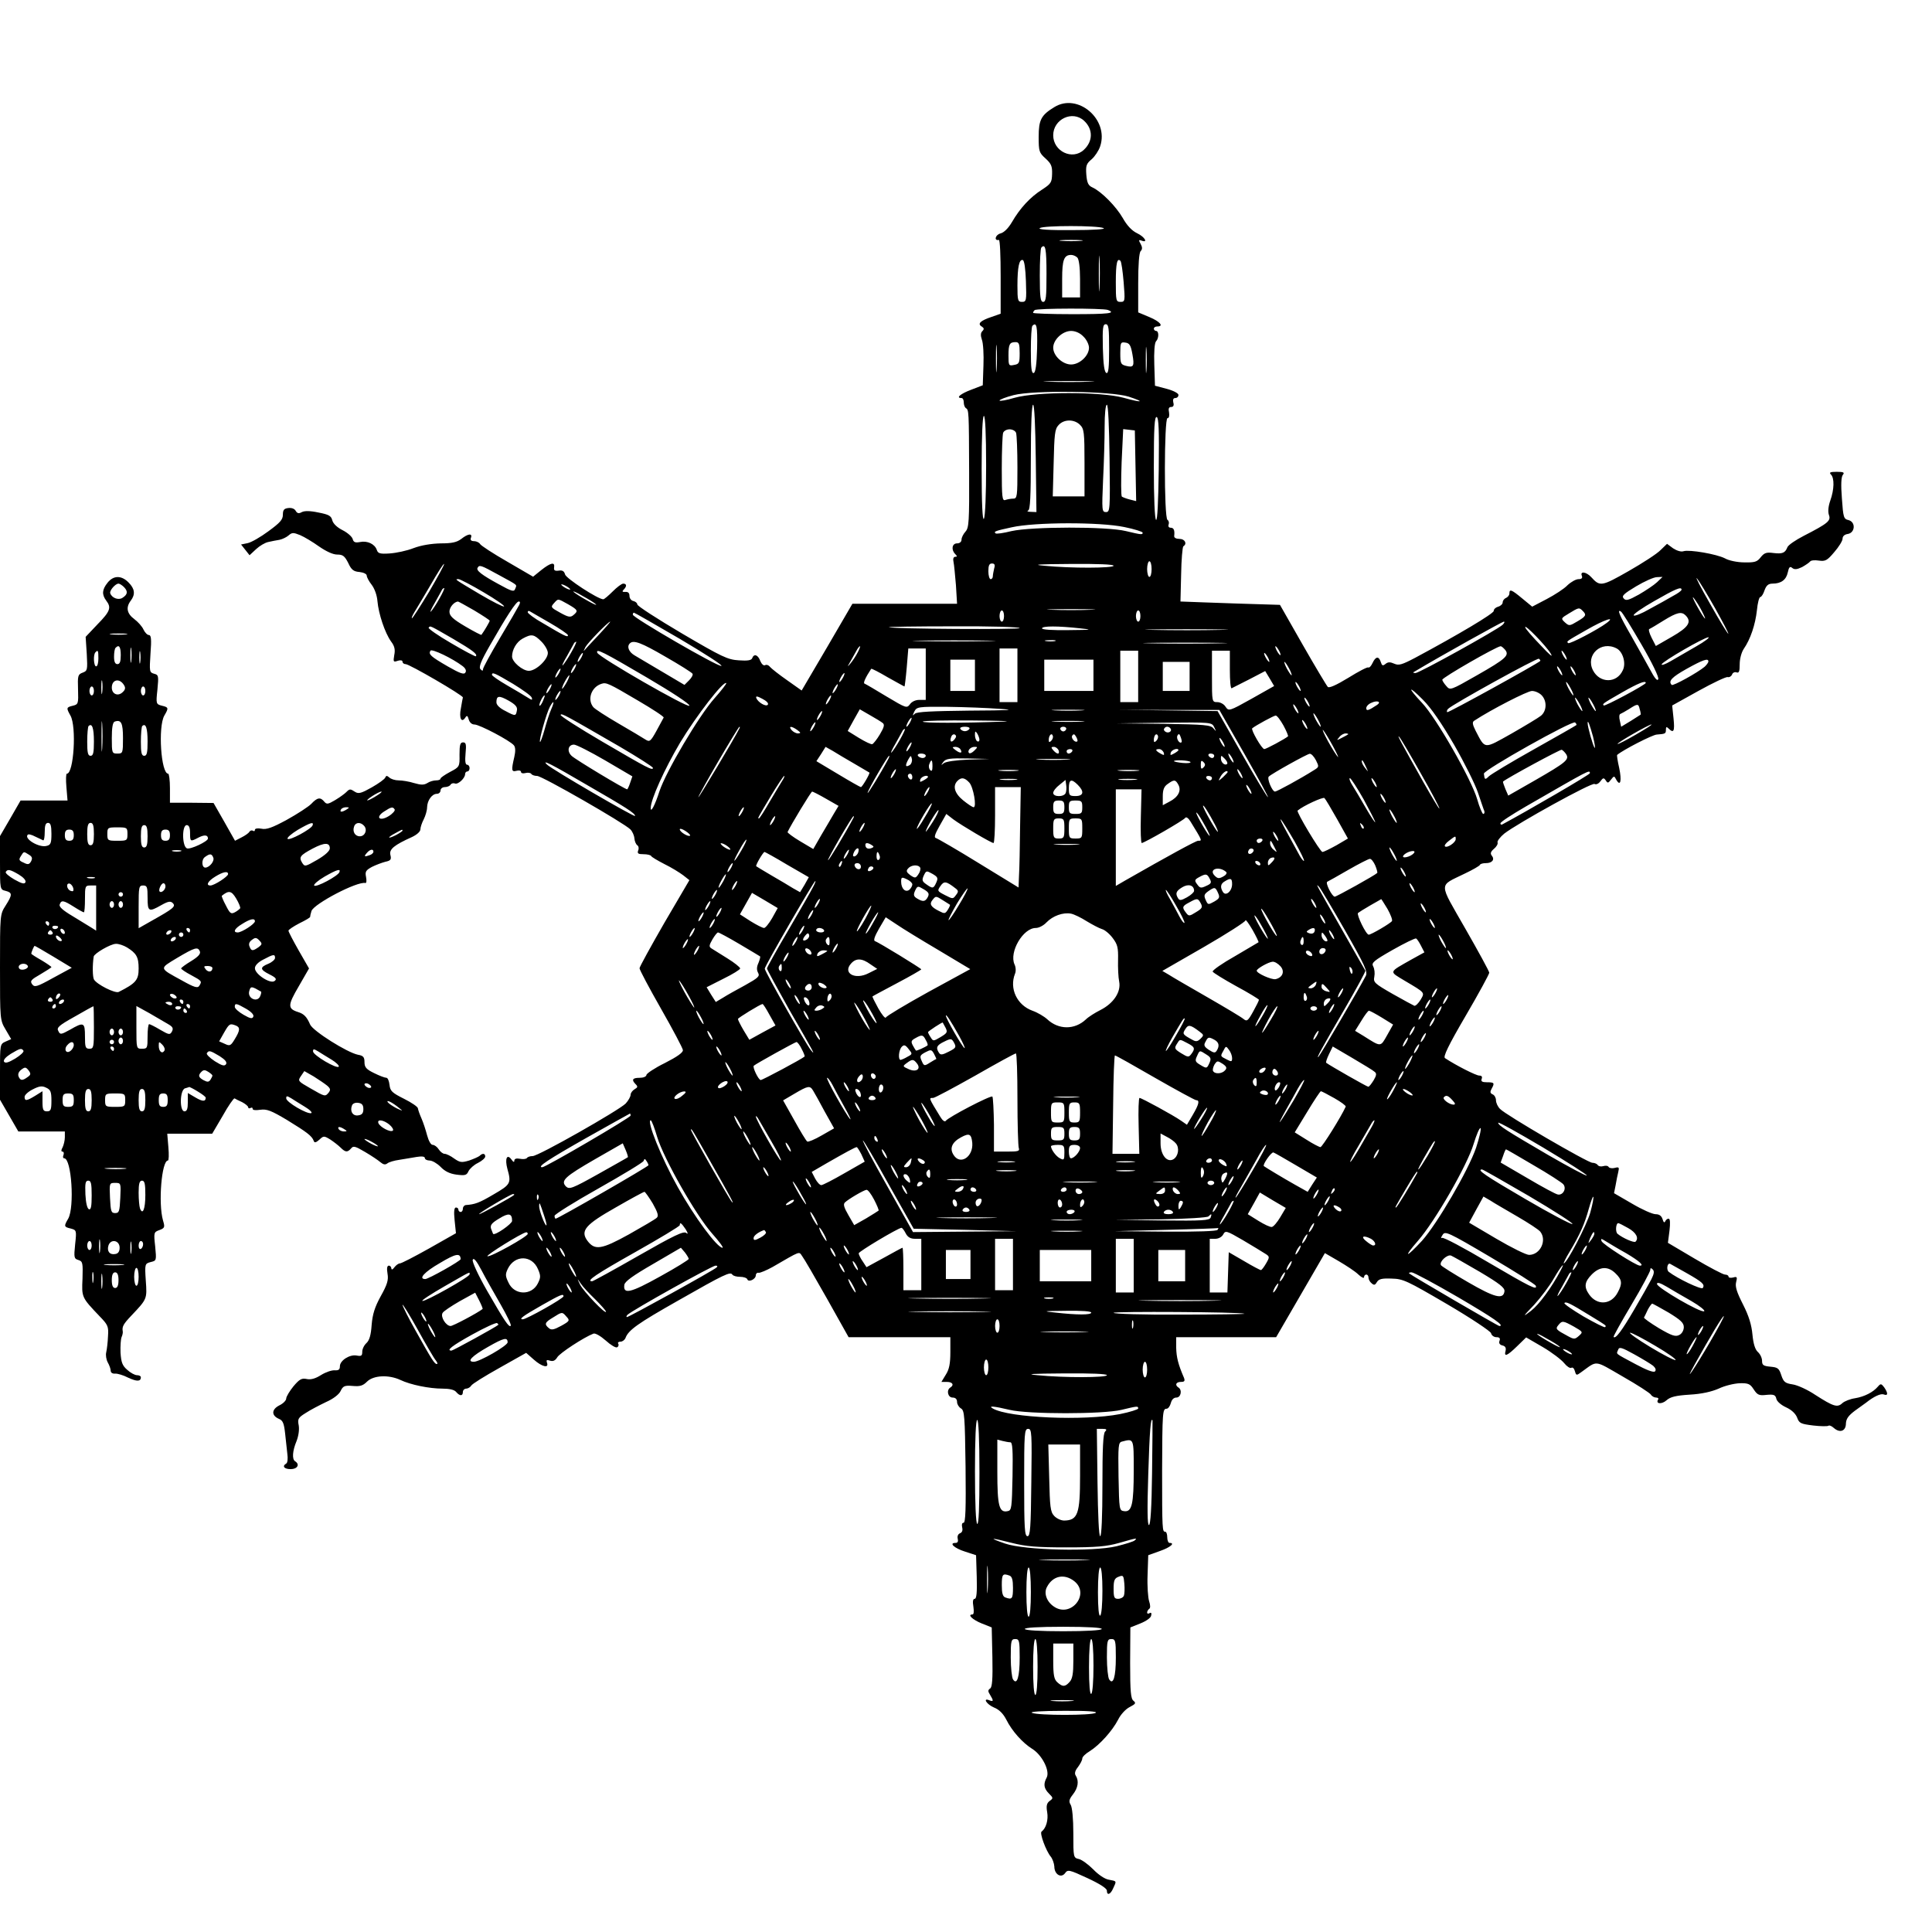 <?xml version="1.0" encoding="UTF-8" standalone="yes"?>
<svg version="1.0" xmlns="http://www.w3.org/2000/svg" width="100mm" height="100mm" viewBox="0 0 864 864" preserveAspectRatio="xMidYMid meet">
  <g transform="translate(0,864) scale(0.1,-0.1)" fill="#000000" stroke="none">
    <path d="M4715 8161 c-59 -36 -70 -57 -70 -133 0 -65 2 -71 31 -97 25 -23 30
-34 29 -69 -1 -38 -5 -44 -45 -70 -52 -33 -98 -82 -135 -146 -16 -27 -35 -46
-51 -50 -23 -6 -30 -34 -7 -29 5 1 8 -70 8 -164 l0 -166 -40 -14 c-51 -17 -65
-31 -45 -43 11 -7 12 -12 3 -21 -8 -8 -8 -20 -2 -38 6 -15 9 -67 7 -116 l-3
-88 -52 -20 c-48 -18 -70 -37 -43 -37 6 0 10 -9 10 -19 0 -11 4 -22 9 -26 14
-8 14 -12 15 -286 1 -222 -1 -249 -16 -266 -10 -11 -18 -27 -18 -36 0 -10 -8
-17 -20 -17 -23 0 -27 -29 -8 -48 9 -9 9 -12 0 -12 -8 0 -11 -9 -8 -22 3 -13
7 -60 11 -105 l5 -83 -234 0 -234 0 -113 -194 -114 -194 -65 46 c-36 25 -70
52 -77 60 -6 8 -16 11 -22 7 -6 -3 -15 5 -21 19 -10 28 -28 34 -36 13 -3 -10
-21 -13 -60 -10 -50 3 -75 15 -254 120 -110 65 -200 123 -200 130 0 6 -8 13
-17 15 -10 2 -18 12 -18 23 0 13 -6 19 -19 18 -13 -1 -15 2 -7 10 15 15 14 27
-2 27 -7 0 -28 -16 -47 -35 -19 -19 -38 -35 -42 -35 -24 0 -166 93 -171 111
-4 15 -12 20 -29 17 -17 -2 -22 1 -20 15 4 25 -15 21 -57 -12 l-37 -30 -115
67 c-63 36 -118 72 -122 79 -4 7 -17 13 -27 13 -13 0 -18 5 -14 15 8 21 -13
19 -43 -5 -20 -15 -41 -20 -92 -20 -42 -1 -86 -8 -121 -21 -30 -12 -78 -22
-107 -24 -44 -3 -53 0 -58 16 -9 26 -42 42 -75 35 -22 -4 -29 -1 -33 14 -3 10
-23 28 -45 39 -24 12 -42 29 -46 44 -5 20 -15 26 -62 35 -37 8 -62 8 -74 2
-14 -8 -21 -6 -28 6 -5 9 -18 14 -33 12 -19 -2 -24 -9 -24 -30 0 -22 -13 -36
-65 -74 -35 -26 -77 -50 -93 -53 l-29 -6 19 -24 19 -24 29 27 c16 15 40 29 54
32 14 3 37 8 51 10 14 3 32 12 41 20 15 13 21 13 51 1 19 -8 57 -31 85 -51 32
-22 62 -36 81 -36 25 0 33 -6 49 -37 14 -31 24 -39 51 -41 18 -2 32 -9 32 -16
0 -7 10 -26 22 -41 13 -17 24 -47 26 -74 5 -56 33 -141 61 -180 16 -21 19 -37
14 -61 -5 -30 -4 -32 16 -25 12 4 21 2 21 -4 0 -6 6 -11 14 -11 17 0 256 -139
256 -149 -1 -3 -5 -25 -9 -49 -9 -44 3 -67 20 -41 7 11 10 9 15 -8 4 -14 14
-23 26 -23 22 0 159 -72 176 -93 7 -8 8 -26 2 -52 -14 -60 -13 -68 10 -62 11
3 20 1 20 -5 0 -6 9 -8 20 -5 11 3 23 1 26 -4 3 -5 15 -9 26 -9 22 0 388 -210
417 -239 9 -9 17 -27 18 -40 1 -13 7 -27 13 -31 6 -4 8 -14 4 -23 -5 -14 0
-17 24 -17 17 0 32 -4 34 -8 1 -4 28 -20 59 -36 31 -15 68 -38 84 -50 l28 -22
-112 -191 c-61 -106 -111 -197 -111 -203 0 -7 43 -88 96 -181 53 -93 97 -176
98 -185 1 -11 -26 -30 -81 -58 -45 -22 -82 -47 -82 -53 -1 -8 -14 -13 -31 -13
-32 0 -37 -9 -17 -29 10 -10 9 -14 -5 -22 -10 -6 -18 -17 -18 -25 0 -8 -10
-26 -22 -39 -31 -31 -390 -235 -416 -235 -12 0 -23 -4 -26 -9 -3 -4 -17 -6
-31 -3 -16 3 -25 0 -25 -9 0 -8 -5 -6 -13 6 -20 27 -30 3 -18 -42 18 -64 15
-70 -61 -114 -66 -39 -84 -45 -125 -48 -7 -1 -13 -8 -13 -16 0 -8 -4 -15 -10
-15 -5 0 -10 5 -10 10 0 6 -5 10 -11 10 -8 0 -10 -18 -6 -57 l6 -58 -120 -68
c-66 -37 -124 -67 -131 -67 -6 0 -17 -8 -24 -17 -8 -11 -13 -13 -14 -5 0 6 -5
12 -11 12 -8 0 -10 -12 -6 -36 5 -28 -1 -48 -30 -100 -27 -49 -37 -81 -41
-129 -3 -45 -10 -69 -23 -81 -11 -10 -19 -27 -19 -39 0 -18 -4 -21 -25 -17
-31 6 -75 -22 -75 -48 0 -15 -6 -19 -23 -18 -13 1 -40 -8 -61 -21 -25 -16 -46
-22 -64 -18 -23 5 -33 -1 -60 -33 -17 -21 -32 -46 -32 -54 0 -9 -14 -23 -31
-31 -35 -18 -36 -45 -2 -60 18 -7 23 -20 28 -65 3 -30 8 -72 10 -92 3 -20 1
-40 -5 -43 -20 -12 -9 -25 20 -25 30 0 42 21 20 35 -15 9 -12 47 6 90 9 23 13
51 10 70 -6 29 -3 35 31 56 21 14 62 35 91 49 32 14 58 34 65 49 11 23 18 26
54 23 33 -3 46 1 64 19 29 29 97 32 149 8 46 -22 130 -39 189 -39 31 0 53 -5
61 -15 16 -19 30 -19 30 0 0 8 7 15 15 15 7 0 18 6 22 13 4 8 61 43 127 80
l119 67 34 -30 c37 -33 69 -40 59 -14 -4 12 -1 14 14 9 13 -4 23 0 32 15 11
19 120 90 162 106 8 3 31 -10 55 -31 22 -20 45 -34 51 -30 6 3 8 11 5 16 -4 5
1 9 10 9 8 0 18 7 22 16 13 36 56 66 236 168 207 118 233 130 242 116 4 -6 19
-10 35 -10 15 0 30 -5 32 -11 5 -15 38 0 38 18 0 7 6 13 13 11 6 -1 35 11 62
26 128 74 117 70 132 49 8 -10 58 -96 111 -190 l97 -173 228 0 227 0 0 -67 c0
-50 -5 -77 -20 -100 l-20 -33 25 0 c25 0 33 -14 15 -25 -19 -12 -11 -45 10
-45 13 0 20 -7 20 -20 0 -10 8 -23 18 -29 15 -9 17 -34 20 -260 2 -188 0 -251
-9 -251 -7 0 -9 -8 -6 -21 3 -13 0 -22 -10 -26 -8 -3 -13 -13 -10 -24 3 -12 0
-19 -10 -19 -31 0 -5 -24 43 -39 l49 -16 3 -97 c2 -70 -1 -98 -9 -98 -8 0 -10
-12 -6 -35 3 -21 2 -35 -4 -35 -25 0 1 -24 41 -40 l45 -18 3 -133 c2 -99 -1
-134 -10 -140 -10 -7 -11 -12 0 -29 16 -26 15 -31 -3 -24 -32 13 -13 -18 20
-32 23 -9 41 -27 55 -54 26 -52 73 -104 116 -131 44 -27 80 -98 65 -128 -16
-29 -13 -49 10 -72 19 -19 20 -21 3 -33 -13 -10 -16 -22 -11 -50 6 -35 -5 -72
-25 -87 -10 -6 20 -87 41 -112 8 -10 15 -30 16 -44 0 -35 30 -54 48 -30 12 17
18 16 100 -22 54 -25 87 -46 87 -56 0 -23 16 -18 28 10 16 34 17 32 -20 39
-18 3 -47 23 -69 46 -21 21 -49 42 -63 46 -26 6 -26 6 -26 115 0 66 -5 117
-12 128 -9 15 -7 24 10 46 23 29 28 60 13 84 -7 10 -3 23 10 39 10 14 19 30
19 38 0 7 15 22 34 33 44 28 100 90 126 140 11 23 34 48 52 57 27 14 29 18 17
28 -12 9 -15 40 -15 170 l1 158 45 18 c25 10 47 25 48 35 3 11 0 15 -7 11 -6
-4 -11 -3 -11 3 0 5 4 12 9 16 6 3 6 16 0 34 -5 15 -9 68 -7 117 l3 89 53 19
c46 16 69 36 42 36 -5 0 -10 11 -10 25 0 14 -4 25 -9 25 -13 0 -14 6 -14 273
1 262 2 277 20 277 7 0 15 11 19 25 4 16 13 25 25 25 20 0 27 34 9 45 -17 11
-11 25 11 25 16 0 19 4 14 18 -26 60 -34 92 -35 135 l0 47 224 0 223 0 109
188 109 188 62 -36 c34 -20 74 -46 88 -60 14 -13 25 -18 25 -12 0 7 5 12 10
12 6 0 10 -6 10 -14 0 -7 6 -19 14 -25 11 -10 16 -8 24 6 8 13 22 17 66 15 51
-1 69 -10 247 -114 109 -64 194 -121 197 -130 2 -10 13 -18 24 -18 14 0 18 -5
14 -16 -4 -10 0 -18 13 -21 13 -3 17 -11 14 -24 -8 -29 7 -23 52 21 l40 39 74
-43 c41 -24 84 -57 96 -72 12 -15 26 -24 32 -21 6 4 13 -3 16 -15 6 -20 7 -20
29 -4 74 53 55 55 185 -20 65 -37 122 -74 126 -81 4 -7 15 -13 23 -13 8 0 13
-4 9 -9 -12 -20 17 -22 38 -3 17 15 41 21 103 25 54 3 98 13 130 27 27 13 69
23 94 24 39 1 47 -3 63 -28 16 -24 23 -28 57 -24 33 3 40 0 44 -18 3 -12 22
-28 44 -38 24 -11 42 -28 49 -46 9 -25 16 -28 72 -35 34 -4 65 -4 68 -1 4 3
14 -1 24 -10 27 -24 54 -14 54 20 1 21 11 35 40 57 22 16 45 32 50 36 35 28
66 42 79 37 20 -8 20 6 2 32 -13 17 -16 17 -28 3 -21 -25 -60 -45 -102 -52
-21 -3 -47 -13 -57 -22 -22 -21 -40 -15 -121 37 -34 23 -80 44 -102 47 -33 5
-40 11 -50 41 -10 31 -16 35 -48 38 -32 3 -38 7 -38 26 0 13 -8 30 -19 40 -12
11 -20 36 -24 78 -4 43 -16 83 -42 134 -28 55 -36 80 -31 100 6 23 4 26 -13
21 -12 -3 -21 -1 -21 4 0 5 -7 9 -16 9 -8 0 -69 32 -135 71 l-120 71 7 54 c4
35 3 54 -4 54 -6 0 -13 -6 -15 -12 -4 -8 -8 -4 -12 10 -5 15 -15 22 -31 22
-14 0 -61 21 -105 47 l-81 47 7 35 c3 20 9 47 12 60 5 21 3 23 -16 18 -11 -3
-24 -1 -27 4 -3 6 -14 7 -24 4 -10 -3 -21 -1 -25 5 -3 5 -14 10 -24 10 -20 0
-388 214 -413 241 -10 10 -18 27 -18 39 0 11 -7 23 -15 26 -11 5 -12 11 -5 24
15 27 13 30 -20 30 -22 0 -28 4 -24 15 4 10 0 15 -11 15 -14 0 -103 45 -153
78 -9 6 14 55 93 190 58 99 105 186 105 192 0 6 -48 94 -107 197 -121 212
-121 188 -3 246 36 17 67 35 68 39 2 5 14 8 27 8 28 0 41 16 26 34 -7 9 -5 17
10 30 11 9 19 22 16 29 -2 6 12 24 30 39 59 46 392 230 404 222 7 -4 18 1 26
12 12 16 15 17 24 4 8 -13 11 -13 23 3 14 18 15 18 24 0 19 -33 25 -4 13 53
-7 30 -11 57 -9 58 27 23 158 90 177 91 39 3 41 4 41 22 0 13 3 14 12 5 23
-23 28 -12 22 46 l-6 57 117 65 c65 36 124 64 131 62 8 -2 17 4 20 12 3 8 12
12 20 9 11 -4 14 5 14 37 0 24 8 53 18 68 30 43 52 109 59 173 3 32 10 59 15
59 5 0 14 14 19 30 8 22 17 30 36 30 38 0 61 17 68 50 5 24 10 29 20 20 10 -8
21 -7 44 4 16 9 32 20 36 25 3 5 20 7 39 4 29 -4 37 0 69 38 20 23 37 50 37
60 0 11 9 19 23 21 33 5 37 53 4 62 -22 5 -24 11 -30 97 -5 62 -3 96 4 105 9
11 4 14 -27 14 -30 0 -35 -3 -26 -12 16 -16 15 -67 -3 -117 -9 -26 -11 -49 -6
-64 10 -26 -5 -38 -112 -93 -37 -19 -71 -42 -74 -52 -10 -25 -22 -30 -63 -25
-30 4 -40 1 -56 -19 -16 -21 -27 -24 -74 -23 -30 0 -69 8 -86 18 -37 19 -158
40 -185 32 -11 -4 -30 2 -47 13 l-27 20 -29 -28 c-15 -16 -80 -58 -143 -94
-121 -69 -128 -70 -167 -27 -22 24 -51 28 -42 6 4 -10 -1 -15 -15 -15 -11 0
-33 -12 -49 -27 -15 -16 -57 -43 -93 -62 l-65 -34 -45 37 c-48 40 -57 43 -57
22 0 -8 -7 -16 -15 -20 -8 -3 -15 -12 -15 -20 0 -7 -9 -16 -20 -19 -11 -3 -20
-11 -20 -19 0 -12 -158 -106 -352 -210 -59 -31 -73 -35 -93 -26 -18 8 -28 8
-39 -1 -12 -10 -16 -8 -21 8 -9 28 -23 26 -37 -4 -6 -13 -14 -22 -19 -20 -4 3
-44 -18 -89 -46 -54 -33 -86 -47 -92 -41 -5 5 -56 90 -112 188 l-102 179 -194
6 c-107 4 -208 7 -223 8 l-28 1 3 121 c1 66 6 123 10 126 18 11 7 33 -17 33
-15 0 -25 5 -24 13 3 26 -2 37 -16 37 -8 0 -12 6 -9 14 3 8 1 17 -5 21 -16 9
-15 455 0 455 7 0 9 10 7 25 -4 18 -1 25 10 25 9 0 13 7 9 20 -3 13 0 20 9 20
8 0 14 6 14 14 0 7 -22 19 -52 27 l-53 14 -3 94 c-2 56 1 98 8 105 13 13 13
46 0 46 -5 0 -10 5 -10 10 0 6 7 10 15 10 31 0 13 22 -35 42 l-50 21 0 131 c0
82 4 136 11 143 8 8 8 17 0 32 -10 17 -9 20 4 15 31 -12 14 17 -20 33 -23 11
-45 34 -64 68 -30 52 -95 118 -136 137 -18 8 -24 20 -27 57 -3 40 0 49 24 69
14 12 32 39 38 58 40 120 -100 240 -205 175z m133 -61 c41 -38 40 -92 -1 -130
-51 -48 -137 -7 -137 65 0 72 86 113 138 65z m87 -480 c12 -5 -41 -9 -140 -9
-107 -1 -155 3 -145 9 18 12 257 12 285 0z m-102 -57 c-24 -2 -62 -2 -85 0
-24 2 -5 4 42 4 47 0 66 -2 43 -4z m-153 -148 c0 -104 -2 -125 -15 -125 -12 0
-15 20 -15 118 0 65 3 122 7 125 18 19 23 -4 23 -118z m237 -62 c-2 -37 -3 -9
-3 62 0 72 1 102 3 68 2 -34 2 -93 0 -130z m-99 135 c7 -7 12 -44 12 -95 l0
-83 -40 0 -40 0 0 83 c0 84 8 107 40 107 9 0 21 -5 28 -12z m-230 -106 c3 -87
2 -92 -18 -92 -18 0 -20 6 -20 73 0 83 8 119 24 114 7 -2 12 -39 14 -95z m437
-4 c7 -85 6 -88 -14 -88 -20 0 -21 5 -21 88 0 85 6 111 21 95 4 -5 10 -47 14
-95z m-71 -124 c39 -15 5 -19 -159 -19 -96 0 -175 3 -175 6 0 3 3 9 7 12 8 9
306 9 327 1z m-316 -171 c-2 -74 -7 -108 -15 -111 -10 -3 -13 22 -13 101 0 57
3 107 7 110 19 19 23 -3 21 -100z m322 -4 c0 -84 -3 -110 -12 -107 -9 3 -14
37 -16 111 -2 91 0 107 13 107 13 0 15 -18 15 -111z m-115 56 c14 -13 25 -36
25 -50 0 -36 -42 -75 -80 -75 -38 0 -80 39 -80 75 0 36 42 75 80 75 19 0 40
-9 55 -25z m-388 -147 c-2 -29 -3 -8 -3 47 0 55 1 79 3 53 2 -26 2 -71 0 -100z
m670 -5 c-2 -27 -3 -5 -3 47 0 52 1 74 3 48 2 -27 2 -69 0 -95z m-567 78 c0
-44 -2 -49 -25 -53 -24 -5 -25 -3 -25 42 0 51 5 60 32 60 15 0 18 -8 18 -49z
m504 -4 c10 -55 6 -62 -29 -53 -23 6 -25 11 -25 57 0 47 2 50 22 47 19 -2 25
-12 32 -51z m-191 -124 c-51 -2 -135 -2 -185 0 -51 1 -10 3 92 3 102 0 143 -2
93 -3z m175 -67 c76 -25 60 -28 -23 -5 -101 28 -390 28 -488 0 -37 -11 -67
-16 -67 -12 0 4 28 15 63 24 90 23 439 18 515 -7z m-416 -276 l3 -240 -25 1
c-14 0 -19 3 -12 6 9 3 12 61 12 239 0 144 4 234 10 234 6 0 10 -94 12 -240z
m330 0 c3 -230 2 -240 -16 -240 -18 0 -19 7 -13 143 4 78 7 186 7 240 0 55 4
97 10 97 6 0 10 -94 12 -240z m-552 -32 c0 -127 -4 -229 -10 -238 -6 -10 -10
65 -10 223 0 151 4 237 10 237 6 0 10 -81 10 -222z m772 -18 c-2 -145 -6 -229
-12 -225 -6 4 -10 99 -10 235 0 179 3 228 13 225 9 -4 11 -58 9 -235z m-352
200 c18 -18 20 -33 20 -170 l0 -150 -71 0 -71 0 4 149 c3 129 5 152 22 170 24
27 70 27 96 1z m-286 -36 c3 -9 6 -78 6 -155 0 -130 -1 -139 -19 -139 -11 0
-26 -3 -35 -6 -14 -5 -16 11 -16 139 0 80 3 152 6 161 3 9 16 16 29 16 13 0
26 -7 29 -16z m534 -147 l3 -158 -28 7 c-16 4 -31 10 -36 13 -4 4 -4 74 -1
155 l7 147 26 -3 26 -3 3 -158z m-50 -274 c45 -9 82 -21 82 -25 0 -10 -4 -10
-75 7 -86 21 -420 20 -511 0 -36 -9 -69 -14 -72 -10 -9 8 -1 11 73 27 102 23
394 24 503 1z m122 -188 c0 -19 -4 -35 -10 -35 -5 0 -10 16 -10 35 0 19 5 35
10 35 6 0 10 -16 10 -35z m-3232 -103 c-40 -66 -74 -119 -76 -117 -2 2 3 14
11 27 8 12 40 67 72 121 31 54 58 97 61 95 2 -3 -29 -59 -68 -126z m2528 106
c-3 -13 -6 -29 -6 -35 0 -7 -4 -13 -10 -13 -5 0 -10 16 -10 35 0 26 4 35 16
35 12 0 15 -6 10 -22z m534 12 c0 -11 -191 -12 -310 0 -57 5 -30 7 118 8 122
1 192 -2 192 -8z m-2750 -41 c89 -49 82 -42 74 -62 -5 -15 -15 -12 -73 20 -77
42 -103 62 -95 74 8 14 14 12 94 -32z m5440 -149 c34 -61 61 -112 59 -114 -2
-2 -39 58 -81 133 -43 75 -69 126 -59 114 11 -13 47 -73 81 -133z m-260 116
c-14 -13 -50 -37 -81 -55 -47 -26 -58 -29 -68 -17 -10 11 1 21 56 54 37 22 79
41 93 41 l25 1 -25 -24z m-5247 -45 c53 -31 95 -60 91 -63 -3 -3 -51 21 -107
54 -116 69 -115 68 -96 68 8 -1 58 -27 112 -59z m387 13 c0 -2 -9 0 -20 6 -11
6 -20 13 -20 16 0 2 9 0 20 -6 11 -6 20 -13 20 -16z m-585 -41 c-15 -27 -32
-52 -38 -58 -6 -5 2 13 18 40 15 28 30 53 32 58 2 4 7 7 10 7 2 0 -7 -21 -22
-47z m5555 40 c0 -5 -17 -17 -38 -28 -20 -12 -67 -38 -104 -58 -36 -21 -69
-34 -72 -29 -3 5 39 34 92 64 94 54 122 66 122 51z m-4855 -66 c6 -6 -12 2
-40 18 -27 15 -54 32 -60 38 -5 6 13 -2 40 -18 28 -15 55 -32 60 -38z m4947
-32 c28 -55 8 -32 -26 30 -15 28 -20 41 -11 30 9 -11 26 -38 37 -60z m-5072
33 c45 -26 47 -30 24 -49 -13 -11 -23 -9 -59 11 -42 23 -43 25 -28 42 20 22
16 22 63 -4z m-419 -28 c38 -23 69 -43 69 -46 0 -4 -23 -44 -37 -63 -1 -2 -34
15 -73 38 -56 33 -70 47 -70 66 0 19 20 43 38 45 2 0 35 -18 73 -40z m200 23
c-5 -10 -43 -76 -85 -146 -42 -71 -76 -133 -76 -140 0 -8 -3 -8 -11 0 -9 9 1
35 41 105 76 133 118 198 130 198 7 0 7 -6 1 -17z m2557 -20 c-49 -2 -127 -2
-175 0 -49 1 -9 3 87 3 96 0 136 -2 88 -3z m2200 -5 c18 -18 15 -24 -24 -47
-35 -21 -37 -21 -56 -4 -18 17 -18 18 19 40 44 27 45 27 61 11z m-4620 -53
c45 -26 82 -51 82 -56 0 -11 -16 -3 -112 54 -38 21 -68 44 -68 49 0 5 3 7 8 5
4 -2 44 -26 90 -52z m2032 30 c0 -14 -4 -25 -10 -25 -5 0 -10 11 -10 25 0 14
5 25 10 25 6 0 10 -11 10 -25z m610 0 c0 -14 -4 -25 -10 -25 -5 0 -10 11 -10
25 0 14 5 25 10 25 6 0 10 -11 10 -25z m2240 -126 c49 -84 79 -147 76 -156 -4
-11 -16 3 -37 43 -18 33 -56 101 -85 152 -52 90 -64 120 -45 107 6 -3 46 -69
91 -146z m-4300 24 c110 -65 194 -119 186 -121 -17 -4 -396 216 -396 229 0 5
2 9 5 9 3 0 95 -53 205 -117z m4498 105 c29 -29 13 -53 -60 -95 l-73 -42 -19
37 c-10 20 -15 38 -10 39 5 2 34 19 64 38 60 37 80 41 98 23z m-353 -34 c-38
-29 -166 -96 -172 -90 -8 8 -11 6 82 59 78 45 134 64 90 31z m-4510 -56 c-33
-35 -61 -65 -63 -68 -3 -3 0 4 6 16 10 19 102 114 111 114 2 0 -22 -28 -54
-62z m4045 48 c-25 -23 -373 -216 -390 -216 -13 1 -13 2 0 9 117 70 387 220
395 221 5 0 3 -6 -5 -14z m-4692 -64 c85 -50 109 -68 100 -77 -2 -2 -52 24
-111 59 -59 34 -104 66 -100 69 8 9 0 13 111 -51z m2532 49 c0 -7 -562 -4
-585 4 -5 2 124 4 288 4 163 1 297 -3 297 -8z m270 -1 c59 -6 54 -7 -52 -8
-73 -1 -118 2 -118 8 0 11 72 11 170 0z m2105 -113 c12 -20 -4 -7 -45 37 -36
37 -67 73 -69 80 -6 20 94 -83 114 -117z m-1477 106 c-81 -2 -216 -2 -300 0
-84 1 -18 3 147 3 165 0 234 -2 153 -3z m-3037 -52 c16 -16 29 -39 29 -51 0
-30 -53 -80 -85 -80 -28 0 -75 40 -75 64 0 31 20 65 47 80 40 22 51 20 84 -13z
m5164 -22 c-38 -22 -90 -52 -114 -66 -24 -14 -42 -20 -40 -14 5 14 189 120
209 121 8 0 -16 -19 -55 -41z m-3167 24 c-81 -2 -216 -2 -300 0 -84 1 -18 3
147 3 165 0 234 -2 153 -3z m300 0 c-10 -2 -28 -2 -40 0 -13 2 -5 4 17 4 22 1
32 -1 23 -4z m-2163 -50 c-15 -27 -32 -52 -38 -58 -6 -5 2 13 18 40 15 28 30
53 32 58 2 4 7 7 10 7 2 0 -7 -21 -22 -47z m421 -20 c63 -36 117 -70 121 -76
3 -5 -4 -18 -15 -29 l-21 -21 -98 58 c-54 32 -110 65 -125 74 -26 15 -36 40
-21 54 16 16 51 3 159 -60z m2477 60 c-84 -2 -222 -2 -305 0 -84 1 -16 3 152
3 168 0 236 -2 153 -3z m-1617 -40 c-8 -16 -22 -37 -31 -48 -16 -19 -17 -19
-3 5 8 14 20 35 27 48 6 12 14 22 17 22 2 0 -2 -12 -10 -27z m1884 7 c6 -11 8
-20 6 -20 -3 0 -10 9 -16 20 -6 11 -8 20 -6 20 3 0 10 -9 16 -20z m1011 4 c20
-25 4 -40 -126 -114 -119 -68 -120 -68 -137 -48 -10 11 -18 24 -18 28 0 10
244 150 261 150 4 0 12 -7 20 -16z m499 6 c28 -15 43 -67 27 -98 -27 -59 -103
-58 -133 0 -35 68 36 135 106 98z m-5161 -79 c13 -10 18 -21 12 -29 -6 -10
-25 -3 -79 28 -76 44 -87 54 -77 70 6 10 98 -34 144 -69z m2071 -36 l0 -115
-29 0 c-17 0 -34 -8 -42 -20 -14 -18 -17 -17 -104 35 -49 30 -94 56 -99 58 -7
2 5 28 30 66 2 2 35 -15 74 -38 40 -22 73 -41 75 -41 1 0 6 38 10 85 l7 85 39
0 39 0 0 -115z m410 -5 l0 -120 -40 0 -40 0 0 120 0 120 40 0 40 0 0 -120z
m-1657 -10 c114 -67 193 -119 190 -126 -5 -13 -405 217 -412 237 -7 21 26 4
222 -111z m2197 5 l0 -115 -40 0 -40 0 0 115 0 115 40 0 40 0 0 -115z m410 29
c0 -47 3 -84 8 -82 4 2 39 20 79 40 l71 37 20 -33 20 -34 -101 -57 c-100 -56
-102 -56 -116 -36 -7 12 -24 21 -37 21 -24 0 -24 1 -24 115 l0 115 40 0 40 0
0 -86z m1500 66 c6 -11 8 -20 6 -20 -3 0 -10 9 -16 20 -6 11 -8 20 -6 20 3 0
10 -9 16 -20z m-4400 -10 c-6 -11 -13 -20 -16 -20 -2 0 0 9 6 20 6 11 13 20
16 20 2 0 0 -9 -6 -20z m3070 0 c6 -11 8 -20 6 -20 -3 0 -10 9 -16 20 -6 11
-8 20 -6 20 3 0 10 -9 16 -20z m1218 -16 c-15 -14 -412 -233 -416 -229 -3 3
-1 10 4 15 21 21 398 229 406 224 5 -4 8 -8 6 -10z m-2528 -64 l0 -70 -55 0
-55 0 0 70 0 70 55 0 55 0 0 -70z m530 0 l0 -70 -110 0 -110 0 0 70 0 70 110
0 110 0 0 -70z m2750 62 c0 -5 -8 -16 -17 -24 -31 -26 -141 -87 -147 -81 -17
17 1 35 67 72 72 40 97 49 97 33z m-2320 -67 l0 -65 -60 0 -60 0 0 65 0 65 60
0 60 0 0 -65z m445 35 c9 -16 13 -30 11 -30 -3 0 -12 14 -21 30 -9 17 -13 30
-11 30 3 0 12 -13 21 -30z m-3195 0 c-6 -11 -13 -20 -16 -20 -2 0 0 9 6 20 6
11 13 20 16 20 2 0 0 -9 -6 -20z m4410 -10 c6 -11 8 -20 6 -20 -3 0 -10 9 -16
20 -6 11 -8 20 -6 20 3 0 10 -9 16 -20z m60 0 c6 -11 8 -20 6 -20 -3 0 -10 9
-16 20 -6 11 -8 20 -6 20 3 0 10 -9 16 -20z m-4540 -10 c-6 -11 -13 -20 -16
-20 -2 0 0 9 6 20 6 11 13 20 16 20 2 0 0 -9 -6 -20z m-206 -48 c44 -27 82
-54 84 -62 4 -12 1 -12 -19 1 -13 8 -54 33 -91 54 -38 22 -68 43 -68 47 0 14
13 8 94 -40z m1476 28 c-6 -11 -13 -20 -16 -20 -2 0 0 9 6 20 6 11 13 20 16
20 2 0 0 -9 -6 -20z m-1235 -20 c-9 -16 -18 -30 -21 -30 -2 0 2 14 11 30 9 17
18 30 21 30 2 0 -2 -13 -11 -30z m318 -83 c65 -38 117 -72 115 -76 -2 -3 -16
-30 -32 -59 -27 -49 -31 -51 -50 -39 -12 8 -66 40 -121 72 -55 32 -106 65
-112 73 -28 35 -8 90 37 104 21 7 31 3 163 -75z m343 11 c-70 -78 -218 -329
-247 -417 -20 -62 -39 -98 -39 -75 0 39 62 175 131 292 73 121 195 279 207
267 2 -2 -21 -32 -52 -67z m2614 52 c6 -11 8 -20 6 -20 -3 0 -10 9 -16 20 -6
11 -8 20 -6 20 3 0 10 -9 16 -20z m1215 -10 c9 -16 13 -30 11 -30 -3 0 -12 14
-21 30 -9 17 -13 30 -11 30 3 0 12 -13 21 -30z m335 26 c0 -8 -183 -106 -188
-101 -7 7 -6 8 83 59 72 41 105 54 105 42z m-4900 -26 c-6 -11 -13 -20 -16
-20 -2 0 0 9 6 20 6 11 13 20 16 20 2 0 0 -9 -6 -20z m1280 0 c-6 -11 -13 -20
-16 -20 -2 0 0 9 6 20 6 11 13 20 16 20 2 0 0 -9 -6 -20z m2763 -251 c46 -80
94 -176 107 -215 13 -38 25 -75 28 -81 2 -7 0 -13 -5 -13 -4 0 -17 30 -27 66
-25 87 -183 364 -247 431 -67 71 -62 81 5 13 36 -36 84 -106 139 -201z m-4003
221 c-6 -11 -13 -20 -16 -20 -2 0 0 9 6 20 6 11 13 20 16 20 2 0 0 -9 -6 -20z
m4395 0 c24 -26 22 -70 -4 -91 -11 -9 -71 -45 -132 -80 -125 -70 -116 -71
-160 13 -14 28 -16 39 -6 45 76 50 238 133 258 133 14 0 34 -9 44 -20z m-4583
-65 c-5 -28 -6 -29 -51 -5 -25 12 -41 27 -41 39 0 30 11 32 54 8 30 -17 40
-28 38 -42z m116 40 c-6 -14 -13 -23 -15 -21 -5 5 15 46 22 46 3 0 -1 -11 -7
-25z m1006 -16 c-7 -12 -45 10 -52 30 -3 9 5 8 27 -4 18 -9 29 -20 25 -26z
m276 21 c-6 -11 -13 -20 -16 -20 -2 0 0 9 6 20 6 11 13 20 16 20 2 0 0 -9 -6
-20z m2140 -10 c6 -11 8 -20 6 -20 -3 0 -10 9 -16 20 -6 11 -8 20 -6 20 3 0
10 -9 16 -20z m1215 -10 c9 -16 13 -30 11 -30 -3 0 -12 14 -21 30 -9 17 -13
30 -11 30 3 0 12 -13 21 -30z m60 0 c9 -16 13 -30 11 -30 -3 0 -12 14 -21 30
-9 17 -13 30 -11 30 3 0 12 -13 21 -30z m-966 -2 c-39 -26 -49 -29 -49 -15 0
8 10 19 23 24 25 12 46 5 26 -9z m-3694 -20 c-8 -18 -21 -59 -30 -92 -9 -32
-18 -56 -20 -54 -6 6 29 129 44 157 18 33 22 25 6 -11z m3335 2 c6 -11 8 -20
6 -20 -3 0 -10 9 -16 20 -6 11 -8 20 -6 20 3 0 10 -9 16 -20z m1533 -2 c4 -12
5 -23 4 -24 -1 -1 -21 -13 -44 -28 l-43 -26 -6 27 c-4 15 -3 28 2 30 5 2 23
12 39 22 39 25 42 25 48 -1z m-2863 2 c77 -5 50 -7 -135 -8 -169 -2 -235 -5
-244 -14 -11 -11 -11 -9 -2 10 11 21 16 22 149 21 75 -1 180 -5 232 -9z m-523
-63 c10 -7 7 -19 -12 -51 -13 -22 -29 -42 -34 -44 -5 -2 -32 11 -60 28 l-50
31 27 49 27 48 45 -26 c25 -14 51 -30 57 -35z m891 56 c-32 -2 -86 -2 -120 0
-35 2 -9 3 57 3 66 0 94 -1 63 -3z m728 -196 c62 -109 109 -195 104 -192 -5 3
-58 91 -117 195 l-108 190 -223 3 -222 3 226 -1 227 0 113 -198z m-1896 173
c-6 -11 -13 -20 -16 -20 -2 0 0 9 6 20 6 11 13 20 16 20 2 0 0 -9 -6 -20z
m-897 -140 c80 -47 146 -89 147 -94 0 -14 -26 0 -226 117 -106 62 -190 116
-187 120 5 8 15 2 266 -143z m3122 120 c9 -16 13 -30 11 -30 -3 0 -12 14 -21
30 -9 17 -13 30 -11 30 3 0 12 -13 21 -30z m-155 -25 c13 -24 22 -46 20 -48
-14 -12 -98 -57 -106 -57 -11 0 -61 87 -54 93 16 13 97 57 105 57 6 0 21 -20
35 -45z m-1670 15 c-6 -11 -13 -20 -16 -20 -2 0 0 9 6 20 6 11 13 20 16 20 2
0 0 -9 -6 -20z m420 3 c-184 -7 -368 -7 -363 0 2 4 102 6 221 5 119 -1 183 -3
142 -5z m348 0 c-32 -2 -86 -2 -120 0 -35 2 -9 3 57 3 66 0 94 -1 63 -3z
m1002 -13 c6 -11 8 -20 6 -20 -3 0 -10 9 -16 20 -6 11 -8 20 -6 20 3 0 10 -9
16 -20z m1209 -3 c-2 -2 -87 -51 -189 -108 -102 -57 -193 -112 -202 -121 -17
-17 -19 -15 -22 12 -2 16 397 240 408 229 5 -5 8 -10 5 -12z m-3409 -7 c-6
-11 -13 -20 -16 -20 -2 0 0 9 6 20 6 11 13 20 16 20 2 0 0 -9 -6 -20z m1790
-2 c10 -21 10 -21 -3 -6 -12 16 -39 18 -223 21 l-209 2 212 3 c211 2 212 2
223 -20z m1694 -42 c8 -32 11 -55 7 -50 -7 8 -31 92 -31 110 0 18 9 -6 24 -60z
m192 9 c-43 -25 -80 -44 -82 -42 -5 4 138 86 151 87 6 0 -26 -20 -69 -45z
m-4009 28 c-25 -50 -182 -311 -184 -309 -4 4 178 316 184 316 2 0 2 -3 0 -7z
m259 -8 c16 -12 16 -14 3 -15 -9 0 -22 7 -29 15 -16 19 0 19 26 0z m769 5 c-3
-5 -12 -10 -20 -10 -8 0 -17 5 -20 10 -4 6 5 10 20 10 15 0 24 -4 20 -10z
m433 -1 c-2 -6 -8 -10 -13 -10 -5 0 -11 4 -13 10 -2 6 4 11 13 11 9 0 15 -5
13 -11z m465 5 c11 -11 -3 -24 -18 -18 -8 4 -12 10 -9 15 6 11 18 12 27 3z
m-1208 -51 c-15 -27 -32 -52 -38 -58 -6 -5 2 13 18 40 15 28 30 53 32 58 2 4
7 7 10 7 2 0 -7 -21 -22 -47z m1935 -28 c18 -33 28 -55 23 -50 -6 6 -26 37
-44 70 -18 33 -28 56 -22 50 5 -5 25 -37 43 -70z m-1580 27 c0 -7 -4 -10 -10
-7 -5 3 -10 16 -10 28 0 18 2 19 10 7 5 -8 10 -21 10 -28z m-111 2 c-14 -18
-24 -11 -15 11 3 9 11 13 16 10 8 -5 7 -11 -1 -21z m432 -7 c-8 -8 -11 -7 -11
4 0 20 13 34 18 19 3 -7 -1 -17 -7 -23z m117 -2 c-9 -9 -30 14 -23 25 6 9 10
8 17 -4 6 -10 8 -19 6 -21z m353 2 c-8 -8 -11 -7 -11 4 0 9 3 19 7 23 4 4 9 2
11 -4 3 -7 -1 -17 -7 -23z m113 -6 c-9 -10 -26 18 -18 30 5 9 9 8 14 -7 4 -10
6 -21 4 -23z m745 35 c-2 -2 -15 -9 -29 -16 -23 -12 -24 -12 -11 3 7 10 20 17
29 17 8 0 13 -2 11 -4z m325 -175 c48 -84 85 -155 83 -157 -2 -2 -34 52 -72
119 -100 178 -119 213 -108 202 6 -5 49 -79 97 -164z m-884 139 c6 -11 8 -20
6 -20 -3 0 -10 9 -16 20 -6 11 -8 20 -6 20 3 0 10 -9 16 -20z m-1400 -20 c-6
-11 -13 -20 -16 -20 -2 0 0 9 6 20 6 11 13 20 16 20 2 0 0 -9 -6 -20z m-1363
-61 l121 -71 -10 -29 c-5 -16 -12 -29 -13 -29 -10 0 -233 134 -249 150 -22 21
-15 50 11 50 10 0 73 -32 140 -71z m1113 -14 c36 -21 66 -39 68 -40 4 -3 -32
-65 -38 -65 -3 0 -49 26 -102 58 l-97 58 21 32 20 32 32 -18 c17 -11 60 -36
96 -57z m475 64 c11 -17 0 -20 -21 -4 -17 13 -17 14 -2 15 9 0 20 -5 23 -11z
m62 -6 c-9 -9 -19 -14 -23 -11 -10 10 6 28 24 28 15 0 15 -1 -1 -17z m377 2
c3 -8 2 -15 -3 -15 -5 0 -14 7 -21 15 -10 12 -10 15 3 15 8 0 17 -7 21 -15z
m61 -5 c-3 -5 -10 -10 -16 -10 -5 0 -9 5 -9 10 0 6 7 10 16 10 8 0 12 -4 9
-10z m409 -5 c4 -13 2 -14 -14 -5 -23 13 -26 20 -6 20 8 0 16 -7 20 -15z m66
10 c0 -2 -9 -9 -20 -15 -16 -9 -18 -8 -14 5 5 13 34 22 34 10z m1734 -18 c15
-24 -1 -37 -140 -117 l-119 -68 -13 30 c-7 17 -12 32 -10 33 17 15 255 144
262 142 5 -2 14 -11 20 -20z m-2864 -7 c0 -5 -6 -10 -14 -10 -8 0 -18 5 -21
10 -3 6 3 10 14 10 12 0 21 -4 21 -10z m1290 0 c0 -5 -4 -10 -9 -10 -6 0 -13
5 -16 10 -3 6 1 10 9 10 9 0 16 -4 16 -10z m80 -10 c6 -11 8 -20 6 -20 -3 0
-10 9 -16 20 -6 11 -8 20 -6 20 3 0 10 -9 16 -20z m375 -10 c14 -28 14 -30 -7
-43 -63 -40 -168 -97 -176 -97 -13 0 -37 59 -28 67 13 13 171 101 183 102 7 1
19 -12 28 -29z m-1914 3 c-33 -62 -91 -156 -91 -149 0 11 90 166 96 166 3 0 0
-8 -5 -17z m98 -24 c-20 -12 -22 -4 -8 23 12 21 13 21 17 4 2 -10 -2 -22 -9
-27z m1419 5 c-10 -10 -28 6 -28 24 0 15 1 15 17 -1 9 -9 14 -19 11 -23z
m-1157 19 c-54 -2 -102 -9 -110 -16 -14 -11 -14 -10 -2 6 11 14 28 17 110 15
l96 -2 -94 -3z m442 0 c-35 -2 -91 -2 -125 0 -35 2 -7 3 62 3 69 0 97 -1 63
-3z m-603 -30 c0 -19 -3 -24 -10 -17 -6 6 -8 18 -4 27 9 24 14 21 14 -10z
m1154 19 c2 -4 -13 -6 -35 -4 -21 2 -39 6 -39 8 0 7 69 4 74 -4z m58 -24 c-9
-9 -12 -7 -12 12 0 19 3 21 12 12 9 -9 9 -15 0 -24z m727 2 c11 -24 11 -24 -3
-6 -9 11 -16 24 -16 30 0 12 5 7 19 -24z m-3490 -77 c184 -106 221 -130 221
-142 0 -8 -375 210 -394 230 -26 25 21 1 173 -88z m1381 47 c-6 -11 -13 -20
-16 -20 -2 0 0 9 6 20 6 11 13 20 16 20 2 0 0 -9 -6 -20z m548 13 c-21 -2 -55
-2 -75 0 -21 2 -4 4 37 4 41 0 58 -2 38 -4z m540 0 c-21 -2 -57 -2 -80 0 -24
2 -7 4 37 4 44 0 63 -2 43 -4z m462 -13 c6 -11 8 -20 6 -20 -3 0 -10 9 -16 20
-6 11 -8 20 -6 20 3 0 10 -9 16 -20z m-60 7 c0 -2 -10 -12 -21 -23 -22 -19
-22 -19 -10 4 10 18 31 31 31 19z m1620 -5 c0 -6 -278 -168 -392 -229 -5 -2
-8 0 -8 5 0 6 51 39 113 75 288 166 287 166 287 149z m-3030 -18 c0 -8 -4 -12
-10 -9 -5 3 -10 10 -10 16 0 5 5 9 10 9 6 0 10 -7 10 -16z m-582 -16 c-8 -13
-34 -56 -57 -95 -23 -40 -44 -73 -47 -73 -6 0 -9 -4 55 103 29 48 55 87 58 87
3 0 -1 -10 -9 -22z m652 17 c0 -2 -9 -9 -20 -15 -16 -9 -18 -8 -14 5 5 13 34
22 34 10z m1270 -5 c0 -5 -4 -10 -9 -10 -6 0 -13 5 -16 10 -3 6 1 10 9 10 9 0
16 -4 16 -10z m-1085 -20 c18 -20 34 -110 19 -110 -5 0 -26 14 -47 31 -38 31
-48 64 -25 87 17 17 32 15 53 -8z m208 13 c-18 -2 -48 -2 -65 0 -18 2 -4 4 32
4 36 0 50 -2 33 -4z m534 0 c-20 -2 -52 -2 -70 0 -17 2 0 4 38 4 39 0 53 -2
32 -4z m1021 -87 c28 -52 52 -98 52 -103 0 -4 -19 24 -41 62 -22 39 -50 85
-61 103 -11 17 -16 32 -11 32 4 0 32 -43 61 -94z m52 74 c6 -11 8 -20 6 -20
-3 0 -10 9 -16 20 -6 11 -8 20 -6 20 3 0 10 -9 16 -20z m-1384 -46 c-7 -19
-56 -19 -56 0 0 8 12 24 28 36 l27 22 3 -22 c2 -12 1 -28 -2 -36z m54 36 c30
-30 26 -50 -10 -50 -28 0 -30 3 -30 35 0 40 11 44 40 15z m450 0 c14 -26 -1
-55 -40 -75 l-30 -16 0 40 c0 30 6 44 22 55 29 21 35 20 48 -4z m320 -20 c6
-11 8 -20 6 -20 -3 0 -10 9 -16 20 -6 11 -8 20 -6 20 3 0 10 -9 16 -20z
m-1440 -10 c-6 -11 -13 -20 -16 -20 -2 0 0 9 6 20 6 11 13 20 16 20 2 0 0 -9
-6 -20z m412 -152 c-1 -95 -3 -196 -5 -225 l-2 -52 -178 109 c-97 60 -184 110
-191 112 -10 2 -6 16 16 55 l30 53 31 -24 c38 -28 170 -106 180 -106 4 0 7 56
7 125 l0 125 58 0 57 0 -3 -172z m540 42 c-2 -66 0 -120 4 -120 11 0 189 102
195 113 4 5 14 -2 23 -17 54 -88 53 -86 34 -86 -10 0 -136 -69 -325 -177 l-43
-25 0 216 0 216 58 0 57 0 -3 -120z m-1408 78 l56 -32 -21 -35 c-12 -20 -37
-64 -57 -97 l-35 -61 -59 35 c-32 19 -57 38 -56 41 15 32 105 181 110 181 3 0
31 -14 62 -32z m2496 2 c6 -11 8 -20 6 -20 -3 0 -10 9 -16 20 -6 11 -8 20 -6
20 3 0 10 -9 16 -20z m-210 -94 l48 -86 -51 -30 c-29 -16 -57 -30 -63 -30 -10
0 -118 180 -111 185 26 22 114 62 120 56 5 -5 30 -47 57 -95z m-1220 54 c0
-25 -4 -30 -25 -30 -21 0 -25 5 -25 30 0 25 4 30 25 30 21 0 25 -5 25 -30z
m80 0 c0 -27 -3 -30 -30 -30 -27 0 -30 3 -30 30 0 27 3 30 30 30 27 0 30 -3
30 -30z m-705 -46 c-19 -33 -35 -55 -35 -50 0 13 62 118 67 113 2 -3 -12 -31
-32 -63z m1299 -33 c9 -17 14 -31 12 -31 -6 0 -66 105 -66 116 0 10 28 -35 54
-85z m-2114 59 c-6 -11 -13 -20 -16 -20 -2 0 0 9 6 20 6 11 13 20 16 20 2 0 0
-9 -6 -20z m851 -46 c-17 -27 -31 -46 -31 -43 0 12 52 100 57 96 2 -3 -9 -27
-26 -53z m2064 26 c9 -16 13 -30 11 -30 -3 0 -12 14 -21 30 -9 17 -13 30 -11
30 3 0 12 -13 21 -30z m-825 -87 c0 -12 -60 90 -60 102 0 6 14 -13 30 -42 17
-29 30 -56 30 -60z m-1950 67 c-6 -11 -13 -20 -16 -20 -2 0 0 9 6 20 6 11 13
20 16 20 2 0 0 -9 -6 -20z m357 13 c-38 -72 -111 -193 -114 -190 -4 4 108 197
114 197 2 0 2 -3 0 -7z m943 -48 c0 -41 -2 -45 -25 -45 -23 0 -25 4 -25 45 0
41 2 45 25 45 23 0 25 -4 25 -45z m80 0 c0 -43 -1 -45 -30 -45 -29 0 -30 2
-30 45 0 43 1 45 30 45 29 0 30 -2 30 -45z m949 -57 c27 -49 47 -88 42 -88 -4
0 -15 15 -24 33 -9 17 -33 61 -53 97 -20 36 -32 61 -26 55 6 -5 33 -49 61 -97z
m-1929 62 c-6 -11 -13 -20 -16 -20 -2 0 0 9 6 20 6 11 13 20 16 20 2 0 0 -9
-6 -20z m2238 -5 c-3 -3 -9 2 -12 12 -6 14 -5 15 5 6 7 -7 10 -15 7 -18z
m-3012 -32 c-7 -7 -46 16 -46 28 0 5 11 2 25 -7 14 -9 24 -19 21 -21z m2624
-3 c6 -11 8 -20 6 -20 -3 0 -10 9 -16 20 -6 11 -8 20 -6 20 3 0 10 -9 16 -20z
m800 -13 c0 -15 -39 -41 -48 -32 -4 3 4 15 18 25 30 23 30 23 30 7z m-3195
-51 c-36 -62 -43 -59 -8 3 15 28 29 48 31 46 2 -2 -8 -24 -23 -49z m2330 44
c-3 -5 -10 -10 -16 -10 -5 0 -9 5 -9 10 0 6 7 10 16 10 8 0 12 -4 9 -10z m55
-30 c12 -23 12 -24 -3 -11 -10 7 -17 20 -17 29 0 18 3 16 20 -18z m-2446 5
c11 -8 15 -15 10 -15 -6 0 -19 7 -30 15 -10 8 -14 14 -9 14 6 0 19 -6 29 -14z
m644 6 c11 -7 11 -9 -1 -14 -16 -6 -27 0 -27 15 0 10 11 10 28 -1z m920 2
c-27 -2 -69 -2 -95 0 -27 2 -5 3 47 3 52 0 74 -1 48 -3z m-981 -38 c-4 -8 -11
-15 -17 -15 -7 0 -7 6 0 21 13 23 26 19 17 -6z m1764 2 c-13 -13 -26 -3 -16
12 3 6 11 8 17 5 6 -4 6 -10 -1 -17z m634 -7 c9 -16 13 -30 11 -30 -3 0 -12
14 -21 30 -9 17 -13 30 -11 30 3 0 12 -13 21 -30z m-2445 0 c-6 -11 -13 -20
-16 -20 -2 0 0 9 6 20 6 11 13 20 16 20 2 0 0 -9 -6 -20z m2519 -6 c-13 -7
-28 -10 -33 -7 -5 3 2 12 15 19 13 7 28 10 33 7 5 -3 -2 -12 -15 -19z m-2789
-41 l97 -56 -19 -34 -20 -33 -32 18 c-17 11 -60 36 -96 57 -36 21 -67 40 -68
41 -5 3 31 64 37 64 2 0 48 -25 101 -57z m413 42 c4 -8 2 -17 -3 -20 -6 -4
-10 3 -10 14 0 25 6 27 13 6z m1754 -32 c-15 -16 -17 -16 -17 -1 0 9 6 18 13
21 20 7 22 -2 4 -20z m463 -13 c7 -17 11 -32 9 -34 -11 -11 -182 -106 -190
-106 -12 0 -44 63 -33 67 5 2 47 26 94 53 47 27 90 49 96 49 6 1 17 -13 24
-29z m-2387 5 c-3 -9 -8 -14 -10 -11 -3 3 -2 9 2 15 9 16 15 13 8 -4z m1872 5
c3 -5 2 -10 -4 -10 -5 0 -13 5 -16 10 -3 6 -2 10 4 10 5 0 13 -4 16 -10z
m-2365 -20 c-6 -11 -13 -20 -16 -20 -2 0 0 9 6 20 6 11 13 20 16 20 2 0 0 -9
-6 -20z m580 4 c0 -17 -22 -14 -28 4 -2 7 3 12 12 12 9 0 16 -7 16 -16z m49
-15 c-16 -10 -23 -4 -14 10 3 6 11 8 17 5 6 -4 5 -9 -3 -15z m216 11 c3 -5 0
-19 -8 -30 -12 -18 -15 -18 -36 -4 -17 13 -20 19 -10 30 13 16 45 19 54 4z
m1369 -20 c4 -5 -2 -14 -14 -20 -18 -10 -25 -9 -37 3 -31 30 19 46 51 17z
m796 0 c6 -11 8 -20 6 -20 -3 0 -10 9 -16 20 -6 11 -8 20 -6 20 3 0 10 -9 16
-20z m-2093 -47 c-12 -27 -16 -28 -44 -8 -19 13 -21 19 -12 39 11 23 12 23 39
8 24 -14 26 -19 17 -39z m-952 7 c-9 -16 -18 -30 -21 -30 -2 0 2 14 11 30 9
17 18 30 21 30 2 0 -2 -13 -11 -30z m2175 10 c9 -17 7 -22 -16 -32 -23 -11
-28 -10 -40 7 -13 17 -12 21 8 32 31 17 36 16 48 -7z m-1330 -25 c0 -7 -6 -17
-13 -24 -18 -14 -37 5 -37 36 0 20 2 22 25 11 14 -6 25 -17 25 -23z m1430 1
c0 -31 -28 -56 -41 -35 -13 21 -11 37 9 48 26 16 32 13 32 -13z m-2220 -6 c-6
-11 -13 -20 -16 -20 -2 0 0 9 6 20 6 11 13 20 16 20 2 0 0 -9 -6 -20z m346 -7
c-8 -16 -57 -102 -110 -192 -53 -90 -96 -167 -96 -172 0 -5 46 -89 101 -187
112 -194 118 -206 95 -178 -22 27 -206 352 -206 364 0 12 220 392 226 392 3 0
-2 -12 -10 -27z m636 -5 c15 -11 15 -16 3 -31 -13 -18 -14 -18 -49 0 -35 18
-35 19 -20 41 16 23 26 21 66 -10z m1068 -12 c0 -6 -14 -19 -32 -29 -25 -14
-33 -15 -39 -5 -14 22 -10 33 18 50 28 17 53 9 53 -16z m980 14 c6 -11 8 -20
6 -20 -3 0 -10 9 -16 20 -6 11 -8 20 -6 20 3 0 10 -9 16 -20z m-2171 -42 c-11
-21 -22 -22 -48 -6 -15 9 -17 16 -9 34 11 23 12 23 39 7 22 -13 26 -20 18 -35z
m1865 -147 c90 -158 103 -187 94 -205 -26 -51 -202 -352 -211 -361 -15 -16 15
39 117 214 52 90 94 167 92 170 -2 3 -50 87 -106 186 -122 214 -116 203 -102
190 6 -5 58 -93 116 -194z m-1726 111 c-23 -39 -44 -69 -46 -67 -2 2 15 35 38
75 24 39 45 69 47 67 2 -3 -15 -36 -39 -75z m1159 55 c9 -20 7 -25 -17 -39
-27 -15 -28 -15 -38 7 -9 20 -7 26 11 39 29 20 32 20 44 -7z m-2247 -7 c-6
-11 -13 -20 -16 -20 -2 0 0 9 6 20 6 11 13 20 16 20 2 0 0 -9 -6 -20z m2060
-51 c23 -39 39 -73 37 -76 -3 -3 -13 10 -23 29 -9 18 -28 52 -41 76 -14 23
-22 42 -19 42 3 0 24 -32 46 -71z m-1807 -55 c-14 -24 -30 -44 -36 -44 -7 0
-34 14 -60 30 l-48 31 27 48 27 48 58 -34 57 -34 -25 -45z m765 79 c15 -9 28
-18 30 -19 2 -1 -2 -11 -9 -22 -12 -19 -15 -19 -40 -6 -36 18 -44 31 -29 49
15 19 15 19 48 -2z m-558 -13 c-6 -11 -13 -20 -16 -20 -2 0 0 9 6 20 6 11 13
20 16 20 2 0 0 -9 -6 -20z m1710 0 c9 -17 6 -23 -21 -39 -30 -19 -33 -19 -45
-3 -19 24 -17 30 14 46 36 20 39 20 52 -4z m510 0 c6 -11 8 -20 6 -20 -3 0
-10 9 -16 20 -6 11 -8 20 -6 20 3 0 10 -9 16 -20z m325 -25 c14 -25 23 -49 20
-54 -6 -10 -93 -61 -104 -61 -12 0 -55 89 -48 97 5 4 29 19 55 34 26 15 48 27
49 28 0 1 13 -19 28 -44z m-3035 15 c-6 -11 -13 -20 -16 -20 -2 0 0 9 6 20 6
11 13 20 16 20 2 0 0 -9 -6 -20z m3200 -10 c6 -11 8 -20 6 -20 -3 0 -10 9 -16
20 -6 11 -8 20 -6 20 3 0 10 -9 16 -20z m-2501 -50 c-18 -32 -35 -57 -37 -55
-5 4 57 115 64 115 3 0 -9 -27 -27 -60z m-649 30 c-6 -11 -13 -20 -16 -20 -2
0 0 9 6 20 6 11 13 20 16 20 2 0 0 -9 -6 -20z m2490 -105 c-1 -5 -16 17 -35
50 -19 33 -35 65 -35 70 1 6 16 -17 35 -50 19 -33 35 -64 35 -70z m-2080 95
c-6 -11 -13 -20 -16 -20 -2 0 0 9 6 20 6 11 13 20 16 20 2 0 0 -9 -6 -20z
m-490 -10 c-6 -11 -13 -20 -16 -20 -2 0 0 9 6 20 6 11 13 20 16 20 2 0 0 -9
-6 -20z m763 -29 c-15 -28 -29 -48 -31 -46 -4 4 48 95 55 95 2 0 -8 -22 -24
-49z m957 9 c25 -15 55 -31 68 -35 12 -3 34 -21 48 -40 22 -29 25 -43 24 -97
-1 -35 1 -79 5 -98 9 -46 -25 -97 -84 -127 -24 -12 -54 -31 -65 -42 -50 -47
-122 -47 -173 1 -13 12 -43 30 -66 38 -69 25 -104 99 -78 165 5 11 4 30 -2 42
-25 55 38 163 95 163 14 0 35 11 48 25 28 29 74 46 110 39 14 -3 45 -18 70
-34z m810 -77 c0 -12 -60 90 -60 102 0 6 14 -13 30 -42 17 -29 30 -56 30 -60z
m250 87 c6 -11 8 -20 6 -20 -3 0 -10 9 -16 20 -6 11 -8 20 -6 20 3 0 10 -9 16
-20z m-1723 -139 l142 -85 -187 -102 c-103 -57 -188 -108 -190 -114 -3 -7 -18
12 -34 40 -16 29 -28 53 -26 54 2 2 51 28 111 60 59 31 107 59 107 61 0 4
-192 122 -207 126 -8 3 -2 21 18 56 l30 51 47 -31 c26 -18 111 -70 189 -116z
m-1007 119 c-6 -11 -13 -20 -16 -20 -2 0 0 9 6 20 6 11 13 20 16 20 2 0 0 -9
-6 -20z m2438 -84 c-2 -1 -49 -29 -105 -62 -57 -32 -101 -63 -100 -69 2 -5 49
-34 105 -65 56 -30 101 -58 102 -61 0 -4 -12 -28 -26 -53 -23 -42 -28 -45 -43
-33 -9 8 -81 51 -161 97 -80 46 -158 91 -173 101 l-29 17 186 107 c102 59 186
113 186 119 0 6 14 -13 31 -42 17 -30 29 -55 27 -56z m782 84 c6 -11 8 -20 6
-20 -3 0 -10 9 -16 20 -6 11 -8 20 -6 20 3 0 10 -9 16 -20z m-2820 -30 c-6
-11 -13 -20 -16 -20 -2 0 0 9 6 20 6 11 13 20 16 20 2 0 0 -9 -6 -20z m-490
-10 c-6 -11 -13 -20 -16 -20 -2 0 0 9 6 20 6 11 13 20 16 20 2 0 0 -9 -6 -20z
m585 10 c3 -5 -3 -10 -14 -10 -12 0 -21 5 -21 10 0 6 6 10 14 10 8 0 18 -4 21
-10z m2195 2 c0 -15 -11 -21 -27 -15 -12 5 -12 7 -1 14 17 11 28 11 28 1z m80
-22 c6 -11 8 -20 6 -20 -3 0 -10 9 -16 20 -6 11 -8 20 -6 20 3 0 10 -9 16 -20z
m-2653 -42 c48 -29 90 -53 92 -55 2 -2 -1 -14 -7 -29 -8 -17 -9 -31 -2 -44 9
-16 1 -23 -58 -56 -37 -20 -82 -45 -99 -56 l-32 -19 -21 33 -20 33 75 38 c41
20 75 41 75 46 0 5 -26 26 -57 45 -32 20 -64 40 -72 45 -11 7 -10 14 5 40 10
17 21 31 25 31 4 0 47 -23 96 -52z m302 21 c-19 -12 -24 -2 -8 17 9 11 14 13
17 4 3 -7 -2 -16 -9 -21z m2327 -7 c-9 -8 -26 10 -26 26 1 15 2 15 15 -2 8
-11 13 -21 11 -24z m519 -2 c9 -16 13 -30 11 -30 -3 0 -12 14 -21 30 -9 17
-13 30 -11 30 3 0 12 -13 21 -30z m-2895 0 c-6 -11 -13 -20 -16 -20 -2 0 0 9
6 20 6 11 13 20 16 20 2 0 0 -9 -6 -20z m150 -2 c0 -16 -3 -19 -11 -11 -6 6
-8 16 -5 22 11 17 16 13 16 -11z m2120 1 c0 -11 -4 -18 -10 -14 -5 3 -7 12 -3
20 7 21 13 19 13 -6z m525 -19 l15 -29 -58 -32 c-104 -59 -101 -52 -30 -95 93
-55 90 -52 71 -85 -10 -16 -22 -28 -28 -27 -5 2 -49 26 -97 53 -82 47 -87 52
-82 77 3 15 1 35 -5 46 -9 16 1 25 87 74 53 30 100 53 105 51 4 -2 14 -17 22
-33z m-3285 10 c-6 -11 -13 -20 -16 -20 -2 0 0 9 6 20 6 11 13 20 16 20 2 0 0
-9 -6 -20z m670 -20 c-6 -11 -13 -20 -16 -20 -2 0 0 9 6 20 6 11 13 20 16 20
2 0 0 -9 -6 -20z m-620 -10 c-6 -11 -13 -20 -16 -20 -2 0 0 9 6 20 6 11 13 20
16 20 2 0 0 -9 -6 -20z m508 -9 c3 -8 -1 -12 -9 -9 -7 2 -15 10 -17 17 -3 8 1
12 9 9 7 -2 15 -10 17 -17z m2300 7 c-6 -18 -28 -21 -28 -4 0 9 7 16 16 16 9
0 14 -5 12 -12z m-2229 -2 c-2 -2 -14 -9 -26 -15 -19 -10 -22 -9 -17 4 4 8 15
15 27 15 11 0 18 -2 16 -4z m2169 -14 c2 -7 -2 -10 -12 -6 -9 3 -16 11 -16 16
0 13 23 5 28 -10z m622 -2 c6 -11 8 -20 6 -20 -3 0 -10 9 -16 20 -6 11 -8 20
-6 20 3 0 10 -9 16 -20z m-2970 -10 c-6 -11 -13 -20 -16 -20 -2 0 0 9 6 20 6
11 13 20 16 20 2 0 0 -9 -6 -20z m372 -32 l31 -21 -38 -19 c-61 -32 -118 0
-79 43 22 25 49 24 86 -3z m1834 -9 c21 -23 10 -51 -22 -58 -18 -3 -84 26 -84
38 0 9 53 39 71 40 9 1 24 -8 35 -20z m-2230 -9 c0 -12 -4 -16 -9 -11 -5 5 -6
14 -3 20 10 15 12 14 12 -9z m2552 -21 c-3 -8 -7 -3 -11 10 -4 17 -3 21 5 13
5 -5 8 -16 6 -23z m-2967 -104 c18 -33 28 -55 22 -50 -5 6 -25 37 -43 70 -18
33 -28 56 -23 50 6 -5 26 -37 44 -70z m449 55 c6 -11 8 -20 6 -20 -3 0 -10 9
-16 20 -6 11 -8 20 -6 20 3 0 10 -9 16 -20z m166 -17 c-8 -8 -36 5 -36 17 0 7
6 7 21 0 11 -7 18 -14 15 -17z m2188 12 c-4 -8 -14 -15 -23 -15 -14 1 -13 3 3
15 25 19 27 19 20 0z m-2254 -10 c0 -8 -7 -15 -15 -15 -16 0 -20 12 -8 23 11
12 23 8 23 -8z m2304 -4 c17 -19 17 -19 -3 -14 -12 3 -21 12 -21 19 0 18 4 18
24 -5z m66 -21 c-6 -11 -13 -20 -16 -20 -2 0 0 9 6 20 6 11 13 20 16 20 2 0 0
-9 -6 -20z m420 0 c-6 -11 -13 -20 -16 -20 -2 0 0 9 6 20 6 11 13 20 16 20 2
0 0 -9 -6 -20z m-2709 -33 c-8 -8 -11 -7 -11 4 0 20 13 34 18 19 3 -7 -1 -17
-7 -23z m2132 18 c4 -8 2 -17 -3 -20 -6 -4 -10 3 -10 14 0 25 6 27 13 6z
m-2273 -15 c6 -11 8 -20 6 -20 -3 0 -10 9 -16 20 -6 11 -8 20 -6 20 3 0 10 -9
16 -20z m2900 0 c-6 -11 -13 -20 -16 -20 -2 0 0 9 6 20 6 11 13 20 16 20 2 0
0 -9 -6 -20z m-2853 -5 c9 -25 -4 -29 -17 -6 -7 15 -7 21 0 21 6 0 13 -7 17
-15z m2320 -12 c-15 -16 -17 -16 -17 -1 0 9 6 18 13 21 20 7 22 -2 4 -20z
m-2017 -88 c0 -5 -14 13 -30 40 -16 28 -30 55 -30 60 0 6 14 -12 30 -40 16
-27 30 -54 30 -60z m2470 85 c-6 -11 -13 -20 -16 -20 -2 0 0 9 6 20 6 11 13
20 16 20 2 0 0 -9 -6 -20z m-2500 -115 c0 -5 -16 17 -35 50 -19 33 -34 65 -35
70 0 6 16 -17 35 -50 19 -33 34 -64 35 -70z m-449 67 l27 -48 -59 -32 -58 -32
-26 43 c-14 24 -25 46 -25 50 0 5 100 66 110 67 3 0 17 -22 31 -48z m237 27
c-7 -5 -19 -9 -27 -9 -11 0 -11 3 -1 14 6 8 18 12 27 9 12 -5 12 -7 1 -14z
m1967 -33 c-36 -62 -43 -59 -8 3 15 28 29 48 31 46 2 -2 -8 -24 -23 -49z m315
34 c-6 -11 -13 -20 -16 -20 -2 0 0 9 6 20 6 11 13 20 16 20 2 0 0 -9 -6 -20z
m-277 -50 c-46 -78 -53 -78 -11 0 18 33 36 60 40 60 4 0 -9 -27 -29 -60z m207
50 c0 -5 -7 -10 -15 -10 -8 0 -15 5 -15 10 0 6 7 10 15 10 8 0 15 -4 15 -10z
m550 -10 c-6 -11 -13 -20 -16 -20 -2 0 0 9 6 20 6 11 13 20 16 20 2 0 0 -9 -6
-20z m-3305 -30 c9 -16 13 -30 11 -30 -3 0 -12 14 -21 30 -9 17 -13 30 -11 30
3 0 12 -13 21 -30z m475 10 c6 -11 8 -20 6 -20 -3 0 -10 9 -16 20 -6 11 -8 20
-6 20 3 0 10 -9 16 -20z m2570 -11 l50 -31 -27 -48 c-30 -53 -26 -53 -105 -3
l-38 23 28 45 c15 25 30 45 34 45 4 0 30 -14 58 -31z m180 11 c-6 -11 -13 -20
-16 -20 -2 0 0 9 6 20 6 11 13 20 16 20 2 0 0 -9 -6 -20z m-2070 -94 c18 -33
28 -56 23 -53 -11 7 -83 132 -83 145 0 9 21 -22 60 -92z m970 5 c-22 -39 -43
-71 -46 -71 -3 0 9 26 27 58 48 83 53 91 57 87 2 -2 -15 -35 -38 -74z m1150
59 c-6 -11 -13 -20 -16 -20 -2 0 0 9 6 20 6 11 13 20 16 20 2 0 0 -9 -6 -20z
m-2181 -27 c9 -19 7 -23 -23 -41 -32 -19 -33 -19 -44 -1 -7 10 -12 21 -12 23
0 4 64 46 66 43 1 -1 6 -12 13 -24z m1136 -17 c19 -14 19 -16 4 -31 -13 -13
-21 -14 -35 -6 -46 25 -47 27 -33 49 13 21 22 20 64 -12z m955 4 c-6 -11 -13
-20 -16 -20 -2 0 0 9 6 20 6 11 13 20 16 20 2 0 0 -9 -6 -20z m-3140 -20 c6
-11 8 -20 6 -20 -3 0 -10 9 -16 20 -6 11 -8 20 -6 20 3 0 10 -9 16 -20z m480
0 c6 -11 8 -20 6 -20 -3 0 -10 9 -16 20 -6 11 -8 20 -6 20 3 0 10 -9 16 -20z
m2230 0 c-6 -11 -13 -20 -16 -20 -2 0 0 9 6 20 6 11 13 20 16 20 2 0 0 -9 -6
-20z m480 -10 c-6 -11 -13 -20 -16 -20 -2 0 0 9 6 20 6 11 13 20 16 20 2 0 0
-9 -6 -20z m-2230 -11 c7 -11 10 -22 8 -24 -10 -8 -50 -26 -52 -23 -2 2 -8 12
-14 23 -9 17 -7 22 11 32 30 17 35 16 47 -8z m103 -52 c-29 -15 -37 -16 -44
-5 -15 23 -10 34 24 50 30 15 33 14 44 -6 10 -19 8 -23 -24 -39z m1188 53 c20
-11 24 -27 10 -49 -7 -11 -13 -10 -35 4 -21 14 -24 21 -15 36 11 22 14 23 40
9z m859 -10 c-6 -11 -13 -20 -16 -20 -2 0 0 9 6 20 6 11 13 20 16 20 2 0 0 -9
-6 -20z m-980 -5 c33 -17 36 -24 18 -48 -12 -16 -15 -16 -46 3 -29 18 -31 22
-20 40 15 24 12 24 48 5z m-1725 -26 c9 -17 15 -32 13 -34 -12 -11 -188 -105
-196 -105 -10 0 -38 58 -31 64 10 9 185 106 191 106 4 0 15 -14 23 -31z m473
-35 c-13 -8 -26 -13 -30 -14 -13 0 -9 45 5 59 10 10 16 8 30 -10 18 -22 18
-23 -5 -35z m2282 36 c-6 -11 -13 -20 -16 -20 -2 0 0 9 6 20 6 11 13 20 16 20
2 0 0 -9 -6 -20z m-3120 -10 c6 -11 8 -20 6 -20 -3 0 -10 9 -16 20 -6 11 -8
20 -6 20 3 0 10 -9 16 -20z m2290 -32 c0 -16 -3 -17 -22 -7 -32 16 -31 15 -17
40 11 22 12 22 25 4 8 -10 14 -27 14 -37z m637 -61 c10 -7 9 -16 -4 -38 -10
-16 -20 -29 -24 -29 -6 0 -169 93 -188 107 -3 2 3 19 12 38 l17 35 87 -51 c49
-29 94 -56 100 -62z m-1960 57 c-1 0 -14 -7 -28 -16 -25 -16 -27 -16 -37 7
-10 22 -8 26 16 39 25 13 28 13 39 -7 6 -12 11 -22 10 -23z m1208 20 c21 -13
22 -19 13 -39 -11 -24 -12 -24 -39 -8 -24 14 -26 19 -16 40 12 27 11 27 42 7z
m-845 -198 c0 -112 3 -211 6 -220 5 -14 -3 -16 -52 -16 l-59 0 0 120 c-1 65
-4 122 -7 126 -7 7 -199 -93 -209 -109 -4 -5 -14 2 -23 17 -54 88 -53 86 -33
86 7 0 91 45 187 99 96 55 178 100 183 100 4 1 7 -91 7 -203z m615 94 c96 -55
179 -100 184 -100 17 0 13 -18 -15 -66 l-26 -44 -26 18 c-34 24 -177 102 -186
102 -4 0 -6 -56 -4 -125 l3 -125 -60 0 -60 0 3 220 c1 121 5 220 8 220 4 0 84
-45 179 -100z m1140 70 c-9 -16 -18 -30 -21 -30 -2 0 2 14 11 30 9 17 18 30
21 30 2 0 -2 -13 -11 -30z m-2205 -5 c21 -26 -3 -42 -37 -26 -27 12 -27 13 -8
27 24 18 30 18 45 -1z m1379 -31 c-13 -16 -45 -19 -54 -4 -3 5 0 18 6 29 12
18 14 18 36 4 18 -12 21 -19 12 -29z m-2214 6 c9 -16 13 -30 11 -30 -3 0 -12
14 -21 30 -9 17 -13 30 -11 30 3 0 12 -13 21 -30z m2387 -12 c-6 -6 -15 -8
-19 -4 -4 4 -1 11 7 16 8 5 17 7 19 4 3 -2 -1 -10 -7 -16z m62 -3 c3 -9 0 -15
-9 -15 -8 0 -15 7 -15 15 0 8 4 15 9 15 5 0 11 -7 15 -15z m556 -15 c-6 -11
-13 -20 -16 -20 -2 0 0 9 6 20 6 11 13 20 16 20 2 0 0 -9 -6 -20z m-2419 -23
c-16 -16 -26 0 -10 19 9 11 15 12 17 4 2 -6 -1 -17 -7 -23z m64 24 c3 -5 1
-12 -4 -15 -5 -3 -11 1 -15 9 -6 16 9 21 19 6z m-192 -43 c9 -18 33 -62 53
-98 20 -36 32 -60 26 -55 -17 17 -112 185 -103 185 4 0 15 -15 24 -32z m1897
10 c0 -16 -3 -19 -11 -11 -6 6 -8 16 -5 22 11 17 16 13 16 -11z m-2380 -15
c-12 -8 -24 -12 -28 -8 -9 9 28 36 40 29 5 -4 0 -13 -12 -21z m2545 -64 c-62
-104 -85 -134 -35 -44 19 33 43 77 54 97 12 21 24 38 28 38 4 0 -18 -41 -47
-91z m-2475 61 c6 -11 8 -20 6 -20 -3 0 -10 9 -16 20 -6 11 -8 20 -6 20 3 0
10 -9 16 -20z m480 0 c6 -11 8 -20 6 -20 -3 0 -10 9 -16 20 -6 11 -8 20 -6 20
3 0 10 -9 16 -20z m1930 -1 c-7 -11 -14 -18 -17 -15 -8 8 5 36 17 36 7 0 7 -6
0 -21z m509 -19 c-12 -22 -24 -38 -26 -36 -4 4 37 76 44 76 2 0 -6 -18 -18
-40z m-2279 16 c0 -8 -4 -18 -10 -21 -5 -3 -10 3 -10 14 0 12 5 21 10 21 6 0
10 -6 10 -14z m1800 -6 c-6 -11 -13 -20 -16 -20 -2 0 0 9 6 20 6 11 13 20 16
20 2 0 0 -9 -6 -20z m-2114 -7 c6 -10 30 -52 52 -94 l42 -75 -56 -32 c-31 -18
-60 -30 -64 -27 -5 3 -31 46 -58 95 l-50 89 51 30 c61 36 69 37 83 14z m211
-8 c9 -25 -4 -29 -17 -6 -7 15 -7 21 0 21 6 0 13 -7 17 -15z m1821 -10 c-3 -3
-13 -2 -22 1 -14 5 -15 9 -4 15 13 8 36 -6 26 -16z m638 10 c10 -8 15 -14 9
-14 -5 0 -19 6 -29 14 -11 8 -15 15 -10 15 6 0 19 -7 30 -15z m-3255 -15 c-12
-11 -27 -17 -33 -14 -11 7 21 33 42 33 10 0 8 -6 -9 -19z m2916 -11 c30 -17
53 -34 51 -38 -19 -43 -105 -181 -113 -181 -5 0 -34 15 -62 33 l-53 33 56 92
c30 50 58 92 61 92 3 0 30 -14 60 -31z m-2052 1 c3 -5 -3 -10 -15 -10 -12 0
-18 5 -15 10 3 6 10 10 15 10 5 0 12 -4 15 -10z m903 3 c-27 -2 -69 -2 -95 0
-27 2 -5 3 47 3 52 0 74 -1 48 -3z m902 -13 c-6 -11 -13 -20 -16 -20 -2 0 0 9
6 20 6 11 13 20 16 20 2 0 0 -9 -6 -20z m775 0 c14 -15 15 -20 4 -20 -19 1
-50 25 -42 33 10 11 19 8 38 -13z m-2655 -30 c6 -11 8 -20 6 -20 -3 0 -10 9
-16 20 -6 11 -8 20 -6 20 3 0 10 -9 16 -20z m340 -85 c0 -5 -14 13 -30 42 -17
29 -30 56 -30 60 0 12 60 -90 60 -102z m580 60 c0 -43 -1 -45 -30 -45 -29 0
-30 2 -30 45 0 43 1 45 30 45 29 0 30 -2 30 -45z m70 0 c0 -41 -2 -45 -25 -45
-23 0 -25 4 -25 45 0 41 2 45 25 45 23 0 25 -4 25 -45z m-710 -31 c17 -31 30
-58 28 -60 -2 -2 -19 24 -37 56 -18 33 -30 60 -28 60 3 0 19 -25 37 -56z
m1251 0 c-17 -27 -31 -46 -31 -42 0 10 54 98 58 94 2 -2 -10 -26 -27 -52z m39
-18 c-17 -31 -34 -56 -36 -56 -3 0 9 27 27 60 18 32 35 57 37 55 2 -2 -10 -29
-28 -59z m-2590 35 c0 -9 -380 -231 -395 -231 -26 0 26 34 195 130 107 60 196
110 197 110 2 0 3 -4 3 -9z m485 -31 c9 -16 13 -30 11 -30 -3 0 -12 14 -21 30
-9 17 -13 30 -11 30 3 0 12 -13 21 -30z m146 -87 c27 -46 45 -83 41 -83 -8 0
-112 183 -112 197 0 4 6 -1 12 -12 6 -11 33 -57 59 -102z m-512 22 c30 -98
173 -350 246 -432 31 -35 52 -63 46 -63 -24 0 -126 138 -200 271 -73 130 -141
299 -121 299 4 0 17 -34 29 -75z m3191 38 c-12 -21 -36 -62 -52 -90 -17 -29
-34 -56 -39 -59 -5 -3 11 30 37 73 25 43 50 86 55 95 5 10 12 18 15 18 3 0 -4
-17 -16 -37z m966 -210 c-3 -3 -81 39 -173 92 -185 108 -223 132 -223 144 0 5
90 -45 201 -111 110 -66 198 -122 195 -125z m-2336 187 c0 -27 -3 -30 -30 -30
-27 0 -30 3 -30 30 0 27 3 30 30 30 27 0 30 -3 30 -30z m70 0 c0 -25 -4 -30
-25 -30 -21 0 -25 5 -25 30 0 25 4 30 25 30 21 0 25 -5 25 -30z m1771 -63
c-35 -102 -174 -340 -242 -416 -72 -78 -86 -78 -18 0 77 88 221 339 249 433
13 42 26 73 31 71 4 -3 -5 -42 -20 -88z m-3424 -62 c92 -162 109 -194 96 -180
-12 12 -183 314 -183 322 0 11 7 -1 87 -142z m168 105 c9 -16 13 -30 11 -30
-3 0 -12 14 -21 30 -9 17 -13 30 -11 30 3 0 12 -13 21 -30z m1003 -21 c5 -62
-53 -101 -83 -55 -20 30 -8 58 33 80 37 20 46 15 50 -25z m911 -3 c16 -19 11
-56 -11 -70 -28 -17 -58 18 -58 71 l0 44 28 -15 c16 -8 34 -21 41 -30z m-1335
18 c3 -8 2 -12 -4 -9 -6 3 -10 10 -10 16 0 14 7 11 14 -7z m51 -202 l111 -197
229 -5 230 -6 -231 -2 -231 -2 -115 205 c-64 113 -113 205 -109 205 3 0 56
-89 116 -198z m2409 129 c-20 -33 -38 -61 -41 -61 -3 0 8 21 23 48 42 73 48
81 51 78 2 -2 -13 -31 -33 -65z m-3576 -6 c-2 -2 -61 -35 -132 -75 -118 -66
-130 -70 -145 -56 -25 26 -5 44 130 122 l124 71 13 -30 c7 -16 11 -31 10 -32z
m722 45 c6 -11 8 -20 6 -20 -3 0 -10 9 -16 20 -6 11 -8 20 -6 20 3 0 10 -9 16
-20z m1230 -25 c0 -32 -2 -35 -20 -25 -18 9 -40 40 -40 54 0 3 14 6 30 6 28 0
30 -3 30 -35z m70 21 c0 -16 -26 -46 -41 -46 -5 0 -9 14 -9 30 0 25 4 30 25
30 15 0 25 -6 25 -14z m773 -98 c-36 -62 -70 -117 -76 -123 -6 -5 4 15 22 45
17 30 48 85 69 122 20 38 40 68 44 68 4 0 -23 -51 -59 -112z m-2218 72 c9 -16
13 -30 11 -30 -3 0 -12 14 -21 30 -9 17 -13 30 -11 30 3 0 12 -13 21 -30z
m467 -2 l15 -33 -91 -52 c-50 -29 -97 -53 -103 -53 -7 0 -19 13 -28 30 l-15
29 67 39 c82 47 126 71 134 72 3 0 12 -15 21 -32z m108 2 c6 -11 8 -20 6 -20
-3 0 -10 9 -16 20 -6 11 -8 20 -6 20 3 0 10 -9 16 -20z m2200 0 c-6 -11 -13
-20 -16 -20 -2 0 0 9 6 20 6 11 13 20 16 20 2 0 0 -9 -6 -20z m698 -51 c66
-38 126 -77 133 -85 16 -19 -1 -50 -24 -46 -9 1 -70 34 -136 73 l-120 70 11
30 c5 16 11 29 13 29 2 0 57 -32 123 -71z m-1061 -1 l92 -54 -21 -32 -20 -32
-57 32 c-50 28 -131 77 -139 83 -7 6 34 65 43 61 6 -2 51 -28 102 -58z m-2897
1 c0 -6 -405 -239 -415 -239 -3 0 -5 6 -5 13 0 6 89 62 196 122 108 61 199
116 202 123 4 11 6 11 13 0 5 -7 9 -16 9 -19z m1173 11 c-3 -11 -12 -20 -21
-20 -13 0 -12 3 3 20 10 11 19 20 21 20 1 0 0 -9 -3 -20z m56 11 c8 -5 9 -11
3 -15 -5 -3 -15 1 -22 9 -14 16 -3 20 19 6z m1291 -1 c0 -5 -7 -10 -16 -10 -8
0 -12 5 -9 10 3 6 10 10 16 10 5 0 9 -4 9 -10z m64 -16 c4 -12 2 -12 -14 -4
-11 6 -20 15 -20 20 0 14 28 1 34 -16z m-951 9 c-18 -2 -48 -2 -65 0 -18 2 -4
4 32 4 36 0 50 -2 33 -4z m534 0 c-20 -2 -52 -2 -70 0 -17 2 0 4 38 4 39 0 53
-2 32 -4z m483 -13 c-6 -11 -13 -20 -16 -20 -2 0 0 9 6 20 6 11 13 20 16 20 2
0 0 -9 -6 -20z m-1545 -30 c9 -16 13 -30 11 -30 -3 0 -12 14 -21 30 -9 17 -13
30 -11 30 3 0 12 -13 21 -30z m-575 0 c6 -11 8 -20 6 -20 -3 0 -10 9 -16 20
-6 11 -8 20 -6 20 3 0 10 -9 16 -20z m1953 7 c3 -8 1 -20 -4 -28 -6 -10 -9 -7
-9 14 0 29 5 35 13 14z m-1223 -19 c0 -16 -3 -19 -11 -11 -6 6 -8 16 -5 22 11
17 16 13 16 -11z m378 15 c-21 -2 -55 -2 -75 0 -21 2 -4 4 37 4 41 0 58 -2 38
-4z m529 0 c-20 -2 -52 -2 -70 0 -17 2 0 4 38 4 39 0 53 -2 32 -4z m1771 -112
c112 -66 199 -122 194 -125 -5 -3 -100 47 -211 112 -178 104 -220 132 -193
132 4 0 98 -54 210 -119z m-1359 77 c-12 -21 -13 -21 -17 -4 -2 10 2 22 9 27
20 12 22 4 8 -23z m858 25 c-30 -55 -90 -153 -94 -153 -5 0 -7 -4 47 88 23 39
44 72 47 72 2 0 2 -3 0 -7z m-2268 -29 c3 -16 1 -17 -13 -5 -19 16 -21 34 -3
29 6 -3 14 -13 16 -24z m1441 -4 c-6 -11 -13 -20 -16 -20 -2 0 0 9 6 20 6 11
13 20 16 20 2 0 0 -9 -6 -20z m-1890 -10 c6 -11 8 -20 6 -20 -3 0 -10 9 -16
20 -6 11 -8 20 -6 20 3 0 10 -9 16 -20z m698 13 c-21 -2 -55 -2 -75 0 -21 2
-4 4 37 4 41 0 58 -2 38 -4z m-733 -68 c16 -27 24 -45 18 -40 -6 6 -23 33 -38
60 -16 28 -24 46 -18 40 6 -5 23 -32 38 -60z m534 44 c-16 -10 -23 -4 -14 10
3 6 11 8 17 5 6 -4 5 -9 -3 -15z m774 14 c-35 -2 -91 -2 -125 0 -35 2 -7 3 62
3 69 0 97 -1 63 -3z m375 0 c-26 -2 -71 -2 -100 0 -29 2 -8 3 47 3 55 0 79 -1
53 -3z m162 -3 c0 -5 -7 -10 -15 -10 -8 0 -15 5 -15 10 0 6 7 10 15 10 8 0 15
-4 15 -10z m-1380 -30 c6 -11 8 -20 6 -20 -3 0 -10 9 -16 20 -6 11 -8 20 -6
20 3 0 10 -9 16 -20z m255 1 c-3 -6 -14 -11 -23 -11 -15 1 -15 2 2 15 21 16
32 13 21 -4z m60 -1 c3 -5 -1 -10 -9 -10 -9 0 -16 5 -16 10 0 6 4 10 9 10 6 0
13 -4 16 -10z m405 0 c0 -5 -7 -10 -16 -10 -8 0 -12 5 -9 10 3 6 10 10 16 10
5 0 9 -4 9 -10z m70 -11 c0 -5 -7 -9 -15 -9 -8 0 -15 7 -15 15 0 9 6 12 15 9
8 -4 15 -10 15 -15z m370 6 c0 -9 -9 -15 -22 -15 -22 1 -23 1 -4 15 25 19 26
19 26 0z m60 0 c10 -12 10 -15 -3 -15 -8 0 -17 7 -21 15 -3 8 -2 15 3 15 5 0
14 -7 21 -15z m210 -5 c-6 -11 -13 -20 -16 -20 -2 0 0 9 6 20 6 11 13 20 16
20 2 0 0 -9 -6 -20z m481 -3 c-10 -9 -11 -8 -5 6 3 10 9 15 12 12 3 -3 0 -11
-7 -18z m-2052 -32 c13 -25 22 -47 20 -49 -2 -2 -28 -18 -56 -35 l-53 -30 -26
45 c-19 33 -24 48 -16 56 15 15 85 56 97 57 6 1 21 -19 34 -44z m1981 25 c-6
-11 -13 -20 -16 -20 -2 0 0 9 6 20 6 11 13 20 16 20 2 0 0 -9 -6 -20z m-2971
-42 c23 -41 27 -56 18 -64 -7 -7 -62 -39 -124 -74 -123 -68 -153 -73 -186 -29
-33 45 -10 72 128 150 66 38 123 69 127 69 3 0 20 -24 37 -52z m2806 -62 c-13
-22 -30 -42 -37 -43 -7 -2 -34 11 -60 27 l-48 30 27 48 27 49 58 -35 58 -34
-25 -42z m-3426 100 c-9 -9 -149 -86 -156 -86 -11 0 139 89 151 90 5 0 7 -2 5
-4z m108 -18 c-3 -8 -6 -5 -6 6 -1 11 2 17 5 13 3 -3 4 -12 1 -19z m3533 -8
c-6 -11 -13 -20 -16 -20 -2 0 0 9 6 20 6 11 13 20 16 20 2 0 0 -9 -6 -20z
m845 -70 c50 -29 96 -59 103 -68 31 -39 0 -104 -50 -104 -13 0 -78 32 -146 72
l-122 72 32 59 32 58 31 -18 c16 -11 71 -42 120 -71z m327 18 c-16 -57 -105
-228 -119 -228 -2 0 9 24 27 53 46 77 67 125 85 191 9 32 18 56 20 54 3 -2 -3
-34 -13 -70z m-3572 42 c-24 -15 -36 -11 -14 4 10 8 21 12 24 10 2 -3 -2 -9
-10 -14z m740 -6 c0 -8 -4 -12 -10 -9 -5 3 -10 13 -10 21 0 8 5 12 10 9 6 -3
10 -13 10 -21z m110 19 c-1 -18 -18 -35 -24 -24 -4 6 -4 16 -1 21 7 12 25 13
25 3z m360 -19 c0 -8 -4 -14 -10 -14 -5 0 -10 9 -10 21 0 11 5 17 10 14 6 -3
10 -13 10 -21z m91 -7 c-8 -8 -11 -7 -11 4 0 20 13 34 18 19 3 -7 -1 -17 -7
-23z m343 1 c-4 -6 -10 -5 -15 3 -14 22 -10 33 6 19 8 -7 12 -17 9 -22z
m-1094 2 c6 -11 8 -20 6 -20 -3 0 -10 9 -16 20 -6 11 -8 20 -6 20 3 0 10 -9
16 -20z m1200 13 c0 -5 -5 -15 -10 -23 -8 -12 -10 -11 -10 8 0 12 5 22 10 22
6 0 10 -3 10 -7z m205 -40 c-15 -27 -32 -52 -38 -58 -6 -5 2 13 18 40 15 28
30 53 32 58 2 4 7 7 10 7 2 0 -7 -21 -22 -47z m-3060 -25 c7 -21 11 -38 8 -38
-7 0 -33 69 -32 87 1 20 2 18 24 -49z m3005 42 c-6 -11 -13 -20 -16 -20 -2 0
0 9 6 20 6 11 13 20 16 20 2 0 0 -9 -6 -20z m550 0 c8 -5 11 -12 7 -16 -4 -4
-15 0 -24 9 -18 18 -8 23 17 7z m-1655 -10 c3 -5 -3 -10 -15 -10 -12 0 -18 5
-15 10 3 6 10 10 15 10 5 0 12 -4 15 -10z m1575 -10 c-6 -11 -13 -20 -16 -20
-2 0 0 9 6 20 6 11 13 20 16 20 2 0 0 -9 -6 -20z m-1105 0 c-3 -5 -13 -10 -21
-10 -8 0 -14 5 -14 10 0 6 9 10 21 10 11 0 17 -4 14 -10z m440 0 c4 -6 -5 -10
-20 -10 -15 0 -24 4 -20 10 3 6 12 10 20 10 8 0 17 -4 20 -10z m-2955 -40 c0
-13 -77 -67 -85 -58 -1 2 -5 12 -9 23 -5 16 3 26 37 46 42 26 57 23 57 -11z
m1355 10 c9 -16 13 -30 11 -30 -3 0 -12 14 -21 30 -9 17 -13 30 -11 30 3 0 12
-13 21 -30z m1769 5 c-5 -13 -37 -15 -218 -13 l-211 3 205 2 c116 2 209 8 214
13 14 14 16 12 10 -5z m-982 -2 c-62 -2 -161 -2 -220 0 -59 1 -8 3 113 3 121
0 169 -2 107 -3z m396 -10 c-32 -2 -84 -2 -115 0 -32 2 -6 3 57 3 63 0 89 -1
58 -3z m-1762 -40 c11 -18 12 -24 3 -17 -11 10 -55 -11 -214 -102 -110 -63
-203 -114 -207 -114 -30 0 18 32 192 130 110 62 200 116 200 121 0 15 7 10 26
-18z m2804 7 c-6 -11 -13 -20 -16 -20 -2 0 0 9 6 20 6 11 13 20 16 20 2 0 0
-9 -6 -20z m1411 -2 c36 -20 49 -45 33 -61 -6 -6 -57 16 -80 35 -11 8 -8 48 3
48 3 0 23 -10 44 -22z m-3596 -28 c9 -16 13 -30 11 -30 -3 0 -12 14 -21 30 -9
17 -13 30 -11 30 3 0 12 -13 21 -30z m365 5 c9 -18 22 -25 42 -25 l28 0 0
-115 0 -115 -40 0 -40 0 0 95 c0 52 -2 95 -4 95 -2 0 -39 -20 -82 -44 l-79
-43 -17 26 c-10 14 -18 31 -18 36 0 8 174 112 191 114 3 1 12 -10 19 -24z
m1395 15 c-4 -6 -90 -9 -233 -8 l-227 2 230 6 c127 3 231 7 233 8 2 1 0 -2 -3
-8z m-2020 -10 c3 -5 -8 -16 -25 -25 -24 -13 -30 -13 -30 -2 0 11 21 27 47 36
1 1 4 -3 8 -9z m1403 3 c-32 -2 -84 -2 -115 0 -32 2 -6 3 57 3 63 0 89 -1 58
-3z m829 -99 c21 -13 22 -15 5 -44 -9 -16 -20 -30 -23 -30 -4 0 -38 18 -75 40
l-69 40 -3 -90 -3 -90 -39 0 -40 0 0 120 0 120 25 0 c14 0 29 8 35 19 10 19
14 18 88 -25 42 -25 87 -52 99 -60z m1211 -144 c8 -22 -24 -6 -213 105 -108
64 -200 113 -206 109 -6 -3 -5 3 2 13 11 19 23 14 213 -98 110 -65 202 -123
204 -129z m-4508 232 c0 -12 -167 -105 -180 -100 -10 3 154 105 173 107 4 1 7
-3 7 -7z m60 -12 c6 -11 8 -20 6 -20 -3 0 -10 9 -16 20 -6 11 -8 20 -6 20 3 0
10 -9 16 -20z m60 0 c6 -11 8 -20 6 -20 -3 0 -10 9 -16 20 -6 11 -8 20 -6 20
3 0 10 -9 16 -20z m4650 12 c0 -5 -7 -17 -15 -28 -14 -18 -14 -17 -4 9 12 27
19 34 19 19z m-1290 -22 c-6 -11 -13 -20 -16 -20 -2 0 0 9 6 20 6 11 13 20 16
20 2 0 0 -9 -6 -20z m291 0 c19 -11 26 -30 10 -30 -5 0 -19 9 -32 20 -26 21
-11 27 22 10z m-1601 -115 l0 -115 -40 0 -40 0 0 115 0 115 40 0 40 0 0 -115z
m540 -5 l0 -120 -40 0 -40 0 0 120 0 120 40 0 40 0 0 -120z m2203 55 c59 -35
82 -56 60 -55 -18 1 -167 96 -171 110 -4 12 -2 12 19 -1 13 -8 54 -33 92 -54z
m-3483 15 c6 -11 8 -20 6 -20 -3 0 -10 9 -16 20 -6 11 -8 20 -6 20 3 0 10 -9
16 -20z m2020 0 c-6 -11 -13 -20 -16 -20 -2 0 0 9 6 20 6 11 13 20 16 20 2 0
0 -9 -6 -20z m1280 0 c-6 -11 -13 -20 -16 -20 -2 0 0 9 6 20 6 11 13 20 16 20
2 0 0 -9 -6 -20z m-4630 -10 c6 -11 8 -20 6 -20 -3 0 -10 9 -16 20 -6 11 -8
20 -6 20 3 0 10 -9 16 -20z m60 0 c6 -11 8 -20 6 -20 -3 0 -10 9 -16 20 -6 11
-8 20 -6 20 3 0 10 -9 16 -20z m560 -30 c0 -4 -58 -40 -129 -79 -131 -73 -165
-81 -159 -37 2 15 38 41 128 93 l125 73 18 -21 c9 -12 17 -25 17 -29z m650 30
c6 -11 8 -20 6 -20 -3 0 -10 9 -16 20 -6 11 -8 20 -6 20 3 0 10 -9 16 -20z
m610 -55 l0 -65 -55 0 -55 0 0 65 0 65 55 0 55 0 0 -65z m540 -5 l0 -70 -115
0 -115 0 0 70 0 70 115 0 115 0 0 -70z m420 0 l0 -70 -60 0 -60 0 0 70 0 70
60 0 60 0 0 -70z m-3240 29 c0 -8 -144 -89 -158 -89 -33 0 -4 32 66 72 70 42
91 46 92 17z m4558 -57 c89 -53 112 -71 110 -87 -5 -38 -44 -28 -163 41 -64
37 -118 71 -121 76 -9 15 28 49 45 43 9 -4 66 -36 129 -73z m-4379 -146 c28
-49 49 -92 45 -95 -8 -8 -26 18 -106 157 -41 72 -67 129 -64 138 4 11 17 -4
40 -48 18 -35 57 -103 85 -152z m167 158 c13 -30 12 -38 -1 -64 -28 -55 -105
-53 -131 4 -14 29 -15 37 -3 62 31 63 108 62 135 -2z m1424 16 c6 -11 8 -20 6
-20 -3 0 -10 9 -16 20 -6 11 -8 20 -6 20 3 0 10 -9 16 -20z m1940 0 c-6 -11
-13 -20 -16 -20 -2 0 0 9 6 20 6 11 13 20 16 20 2 0 0 -9 -6 -20z m1280 0 c-6
-11 -13 -20 -16 -20 -2 0 0 9 6 20 6 11 13 20 16 20 2 0 0 -9 -6 -20z m-4485
-20 c9 -16 13 -30 11 -30 -3 0 -12 14 -21 30 -9 17 -13 30 -11 30 3 0 12 -13
21 -30z m1205 10 c6 -11 8 -20 6 -20 -3 0 -10 9 -16 20 -6 11 -8 20 -6 20 3 0
10 -9 16 -20z m3772 -23 c72 -41 83 -51 73 -67 -6 -9 -113 42 -152 72 -12 9
-7 42 6 36 3 -2 36 -20 73 -41z m-4337 25 c-15 -14 -392 -222 -401 -222 -4 0
-3 5 2 10 19 19 379 220 394 220 8 0 10 -3 5 -8z m3774 -14 c-40 -76 -96 -152
-132 -180 -39 -30 -39 -28 14 27 30 33 70 86 88 118 31 54 55 82 30 35z m246
-13 c29 -28 31 -45 10 -84 -29 -57 -93 -61 -129 -9 -23 33 -20 56 13 89 36 36
73 37 106 4z m160 -26 c-10 -19 -44 -80 -77 -136 -55 -94 -83 -132 -92 -122
-2 2 34 67 80 144 46 77 83 147 84 155 0 10 3 11 11 3 8 -8 6 -20 -6 -44z
m-5285 22 c0 -12 -199 -123 -211 -119 -6 2 39 31 98 65 124 71 113 66 113 54z
m3640 -11 c-6 -11 -13 -20 -16 -20 -2 0 0 9 6 20 6 11 13 20 16 20 2 0 0 -9
-6 -20z m780 -91 c162 -95 211 -129 185 -129 -6 0 -395 227 -403 235 -3 3 2 5
11 5 9 0 102 -50 207 -111z m485 64 c-15 -27 -32 -52 -38 -58 -6 -5 2 13 18
40 15 28 30 53 32 58 2 4 7 7 10 7 2 0 -7 -21 -22 -47z m-3135 7 c6 -11 8 -20
6 -20 -3 0 -10 9 -16 20 -6 11 -8 20 -6 20 3 0 10 -9 16 -20z m-1208 -81 c26
-26 48 -51 48 -55 0 -15 -101 91 -116 121 -14 30 -14 30 3 5 9 -14 39 -46 65
-71z m1153 61 c9 -16 13 -30 11 -30 -3 0 -12 14 -21 30 -9 17 -13 30 -11 30 3
0 12 -13 21 -30z m3748 -68 c38 -22 64 -43 58 -46 -14 -9 -210 105 -211 122 0
9 14 5 43 -12 23 -14 73 -43 110 -64z m-5013 58 c6 -11 8 -20 6 -20 -3 0 -10
9 -16 20 -6 11 -8 20 -6 20 3 0 10 -9 16 -20z m3160 0 c-6 -11 -13 -20 -16
-20 -2 0 0 9 6 20 6 11 13 20 16 20 2 0 0 -9 -6 -20z m-3552 -94 c-21 -17
-132 -76 -143 -76 -20 0 -46 40 -36 58 4 8 39 31 77 53 l69 38 18 -35 c10 -20
17 -37 15 -38z m362 57 c0 -10 -166 -103 -182 -103 -20 0 1 15 87 64 81 46 95
52 95 39z m1878 -10 c-81 -2 -216 -2 -300 0 -84 1 -18 3 147 3 165 0 234 -2
153 -3z m310 0 c-10 -2 -26 -2 -35 0 -10 3 -2 5 17 5 19 0 27 -2 18 -5z m720
-10 c-81 -2 -216 -2 -300 0 -84 1 -18 3 147 3 165 0 234 -2 153 -3z m1682 -66
c75 -46 75 -45 68 -52 -3 -3 -46 19 -97 48 -50 30 -88 56 -85 60 7 7 23 0 114
-56z m-5161 -201 c7 -9 9 -16 5 -16 -11 0 -21 16 -96 150 -32 57 -58 109 -58
115 0 5 31 -44 68 -111 37 -67 73 -129 81 -138z m5513 214 c54 -33 68 -46 68
-65 0 -14 -8 -29 -20 -35 -17 -9 -33 -4 -91 30 -38 23 -69 45 -67 48 2 4 10
19 17 35 8 15 17 27 20 27 2 0 35 -18 73 -40z m-3064 3 c-81 -2 -216 -2 -300
0 -84 1 -18 3 147 3 165 0 234 -2 153 -3z m482 -3 c0 -11 -62 -11 -160 0 -60
6 -57 7 48 8 69 1 112 -2 112 -8z m685 -5 c6 -2 -124 -4 -287 -4 -164 -1 -298
3 -298 8 0 7 562 4 585 -4z m-3665 -15 c6 -11 8 -20 6 -20 -3 0 -10 9 -16 20
-6 11 -8 20 -6 20 3 0 10 -9 16 -20z m633 2 c16 -17 15 -20 -23 -41 -33 -18
-44 -20 -55 -11 -22 18 -19 26 18 48 41 26 41 26 60 4z m5114 -114 c-67 -115
-121 -195 -70 -103 70 126 128 223 132 219 2 -2 -26 -54 -62 -116z m-3177 72
c0 -16 -4 -30 -10 -30 -5 0 -10 14 -10 30 0 17 5 30 10 30 6 0 10 -13 10 -30z
m597 -7 c-3 -10 -5 -4 -5 12 0 17 2 24 5 18 2 -7 2 -21 0 -30z m-2839 12 c-9
-9 -202 -115 -209 -115 -25 0 1 21 93 72 56 31 106 54 111 51 4 -3 7 -6 5 -8z
m4811 -8 c40 -23 41 -24 22 -41 -18 -16 -22 -16 -48 -2 -56 30 -58 33 -44 50
17 21 21 20 70 -7z m-5104 -17 c9 -16 13 -30 11 -30 -3 0 -12 14 -21 30 -9 17
-13 30 -11 30 3 0 12 -13 21 -30z m5675 0 c-6 -11 -13 -20 -16 -20 -2 0 0 9 6
20 6 11 13 20 16 20 2 0 0 -9 -6 -20z m-2762 -7 c-49 -2 -127 -2 -175 0 -49 1
-9 3 87 3 96 0 136 -2 88 -3z m2127 -66 c6 -6 -12 2 -40 18 -27 15 -54 32 -60
38 -5 6 13 -2 40 -18 28 -15 55 -32 60 -38z m428 4 c55 -32 95 -61 90 -63 -4
-3 -55 23 -113 58 -58 35 -98 64 -90 64 8 0 59 -27 113 -59z m-5133 16 c0 -15
-125 -87 -151 -87 -34 0 -10 25 64 67 70 40 87 44 87 20z m5299 -17 c-12 -22
-24 -38 -26 -36 -4 4 37 76 44 76 2 0 -6 -18 -18 -40z m-176 -88 c11 -10 14
-19 8 -25 -6 -6 -38 6 -88 33 -93 50 -85 43 -77 63 5 15 15 12 73 -20 36 -20
74 -43 84 -51z m-363 52 c0 -2 -9 0 -20 6 -11 6 -20 13 -20 16 0 2 9 0 20 -6
11 -6 20 -13 20 -16z m-2610 -59 c0 -19 -4 -35 -10 -35 -5 0 -10 16 -10 35 0
19 5 35 10 35 6 0 10 -16 10 -35z m710 -10 c0 -19 -4 -35 -10 -35 -5 0 -10 16
-10 35 0 19 5 35 10 35 6 0 10 -16 10 -35z m-180 -25 c0 -11 -191 -12 -310 0
-57 5 -30 7 118 8 122 1 192 -2 192 -8z m-435 -155 c83 -20 417 -20 500 0 71
17 75 18 75 6 0 -4 -37 -16 -82 -25 -160 -31 -495 -17 -568 25 -23 13 4 11 75
-6z m-135 -281 c0 -154 -3 -233 -10 -229 -6 4 -10 93 -10 236 0 146 4 229 10
229 6 0 10 -85 10 -236z m772 -1 c-2 -157 -7 -233 -14 -233 -7 0 -8 68 -3 228
6 193 11 256 19 240 0 -2 0 -108 -2 -235z m-540 -43 c-2 -203 -5 -240 -17
-240 -13 0 -15 36 -15 240 0 222 1 240 18 240 16 0 17 -17 14 -240z m330 228
c-9 -9 -12 -76 -12 -240 0 -140 -4 -228 -10 -228 -6 0 -10 94 -12 240 l-3 240
25 0 c19 0 21 -3 12 -12z m-424 -48 c10 0 12 -34 10 -152 -3 -142 -4 -153 -22
-156 -38 -8 -46 23 -46 176 l0 144 23 -6 c12 -3 28 -6 35 -6z m552 -124 c0
-153 -8 -189 -43 -184 -22 3 -22 6 -25 155 -2 138 -1 152 15 156 54 14 53 17
53 -127z m-240 -27 c0 -169 -10 -198 -71 -199 -14 0 -34 9 -45 21 -17 18 -19
41 -22 170 l-4 149 71 0 71 0 0 -141z m-305 -299 c63 -16 111 -20 244 -20 136
0 179 4 236 20 80 23 83 23 69 11 -5 -5 -41 -16 -81 -26 -105 -25 -411 -18
-498 12 -78 27 -68 28 30 3z m-108 -212 c-2 -29 -3 -8 -3 47 0 55 1 79 3 53 2
-26 2 -71 0 -100z m436 135 c-51 -2 -135 -2 -185 0 -51 1 -10 3 92 3 102 0
143 -2 93 -3z m-243 -143 c0 -67 -4 -110 -10 -110 -6 0 -10 43 -10 110 0 67 4
110 10 110 6 0 10 -43 10 -110z m320 6 c0 -59 -4 -108 -10 -111 -6 -4 -10 33
-10 104 0 67 4 111 10 111 6 0 10 -41 10 -104z m-416 68 c12 -4 16 -20 16 -55
0 -49 -4 -54 -34 -43 -12 4 -16 20 -16 55 0 49 4 54 34 43z m512 -90 c-3 -8
-15 -14 -26 -14 -17 0 -20 6 -20 45 0 38 4 47 23 54 20 8 22 5 25 -31 2 -22 1
-47 -2 -54z m-222 65 c73 -58 -16 -167 -92 -113 -32 22 -45 60 -30 87 26 50
77 61 122 26z m123 -214 c-2 -6 -69 -10 -172 -10 -103 0 -170 4 -172 10 -2 6
60 10 172 10 112 0 174 -4 172 -10z m-367 -127 c0 -88 -12 -126 -30 -98 -5 8
-10 52 -10 98 0 75 2 82 20 82 18 0 20 -7 20 -82z m80 -43 c0 -77 -4 -125 -10
-125 -6 0 -10 48 -10 125 0 77 4 125 10 125 6 0 10 -48 10 -125z m250 6 c0
-69 -4 -122 -10 -126 -6 -4 -10 38 -10 119 0 77 4 126 10 126 6 0 10 -46 10
-119z m100 37 c0 -88 -12 -126 -30 -98 -5 8 -10 52 -10 98 0 75 2 82 20 82 18
0 20 -7 20 -82z m-190 -15 c0 -57 -4 -81 -17 -95 -20 -22 -31 -23 -55 -1 -14
13 -18 31 -18 95 l0 78 45 0 45 0 0 -77z m-7 -180 c-24 -2 -62 -2 -85 0 -24 2
-5 4 42 4 47 0 66 -2 43 -4z m107 -53 c-18 -12 -257 -12 -285 0 -12 5 41 9
140 9 107 1 155 -3 145 -9z"/>
    <path d="M481 6034 c-25 -31 -26 -53 -6 -80 24 -31 18 -48 -39 -106 l-53 -56
5 -76 c4 -72 3 -76 -18 -84 -22 -8 -23 -14 -21 -75 2 -64 1 -67 -23 -73 -30
-7 -30 -10 -11 -44 28 -49 15 -260 -16 -260 -4 0 -5 -27 -2 -60 l5 -60 -105 0
-105 0 -46 -80 -46 -79 0 -119 c0 -119 0 -120 25 -126 31 -8 31 -17 0 -66 -25
-39 -25 -41 -25 -276 0 -233 0 -236 25 -278 l25 -43 -25 -11 c-25 -11 -25 -13
-25 -136 l0 -124 41 -71 41 -71 104 0 104 0 0 -26 c0 -14 -5 -34 -10 -45 -7
-12 -7 -19 -1 -19 6 0 8 -7 5 -15 -4 -8 -2 -15 3 -15 33 0 47 -219 18 -270
-20 -34 -19 -37 11 -44 26 -7 27 -8 20 -71 -6 -59 -5 -64 15 -70 19 -6 20 -13
18 -83 -4 -84 -4 -84 76 -168 38 -39 41 -46 38 -90 -1 -27 -5 -59 -8 -72 -3
-12 0 -32 7 -45 7 -12 13 -29 13 -37 0 -9 9 -14 20 -13 10 1 37 -7 58 -18 39
-18 57 -18 57 2 0 5 -8 9 -17 9 -10 0 -30 11 -44 24 -22 19 -27 33 -30 77 -1
30 1 61 5 70 4 9 6 20 5 25 -4 21 3 33 38 70 71 75 71 74 65 157 -5 75 -4 76
22 83 26 6 26 7 20 70 -7 62 -6 64 19 73 24 9 25 13 16 43 -22 77 -6 268 22
268 4 0 5 27 2 60 l-5 60 101 0 100 0 47 80 c25 45 49 79 53 78 3 -2 18 -10
34 -17 15 -8 27 -18 27 -23 0 -5 5 -6 10 -3 6 3 10 2 10 -4 0 -6 14 -7 34 -4
29 4 48 -3 120 -46 88 -54 111 -71 119 -93 3 -10 10 -8 25 5 19 18 21 18 49 1
15 -10 36 -26 46 -36 22 -22 31 -22 47 -4 10 13 19 10 63 -16 29 -17 60 -38
69 -46 12 -10 21 -12 30 -5 7 6 31 13 53 16 22 4 57 9 78 13 24 4 37 2 37 -5
0 -6 10 -11 21 -11 12 0 34 -13 49 -28 19 -20 41 -31 71 -35 39 -5 46 -3 54
15 6 12 25 29 42 37 18 9 33 22 33 29 0 14 -12 16 -25 3 -6 -5 -27 -14 -47
-21 -34 -10 -41 -9 -67 9 -16 12 -35 21 -43 21 -7 0 -19 9 -26 20 -7 11 -19
20 -27 20 -8 0 -18 17 -25 43 -6 23 -17 57 -25 75 -8 18 -15 38 -16 45 0 7
-28 26 -62 43 -54 27 -62 35 -65 62 -2 18 -8 32 -14 32 -7 0 -31 9 -55 21 -35
17 -43 26 -43 49 0 22 -5 29 -29 33 -49 10 -201 106 -214 135 -15 35 -28 48
-54 56 -47 15 -47 30 3 115 l46 80 -46 80 c-25 44 -46 84 -46 89 0 4 22 19 49
33 27 13 49 26 48 29 0 3 2 14 6 26 11 32 205 134 241 125 5 -1 6 11 3 27 -5
24 -1 30 26 45 18 9 45 19 60 23 24 5 28 10 23 30 -7 26 17 45 97 81 21 10 37
24 37 34 0 9 7 30 15 45 8 16 15 40 15 54 1 31 22 60 44 60 9 0 16 7 16 15 0
8 9 15 19 15 11 0 23 5 26 11 4 6 13 8 20 5 14 -5 45 24 45 42 0 7 5 12 10 12
6 0 10 7 10 15 0 8 -5 15 -11 15 -8 0 -10 17 -7 50 4 41 2 50 -11 50 -13 0
-16 -11 -16 -55 1 -54 0 -55 -42 -77 -24 -13 -43 -26 -43 -30 0 -5 -9 -8 -20
-8 -11 0 -29 -5 -39 -12 -15 -9 -28 -9 -59 0 -22 7 -53 12 -69 12 -16 0 -35 6
-42 13 -11 9 -14 9 -18 0 -2 -7 -30 -27 -60 -44 -46 -26 -59 -30 -74 -21 -23
15 -25 15 -41 -1 -7 -7 -29 -23 -49 -35 -32 -19 -38 -20 -49 -7 -17 21 -31 19
-58 -10 -13 -13 -62 -45 -109 -71 -66 -36 -92 -45 -114 -40 -17 3 -29 1 -29
-5 0 -6 -4 -8 -9 -4 -5 3 -12 1 -16 -5 -3 -6 -19 -17 -35 -25 l-29 -15 -48 85
-48 84 -97 1 -98 0 0 65 c0 36 -4 65 -8 65 -32 0 -46 210 -17 260 20 34 19 37
-11 44 -26 7 -27 8 -20 72 6 62 5 66 -15 71 -21 6 -21 10 -16 90 5 64 3 83 -7
83 -7 0 -18 11 -24 24 -6 14 -25 35 -41 47 -34 25 -39 53 -16 83 21 28 18 53
-10 81 -32 33 -68 32 -94 -1z m74 -20 c18 -19 16 -33 -8 -48 -18 -11 -47 0
-54 21 -4 12 23 43 37 43 5 0 16 -7 25 -16z m8 -211 c-18 -2 -48 -2 -65 0 -18
2 -4 4 32 4 36 0 50 -2 33 -4z m24 -120 c-2 -16 -4 -3 -4 27 0 30 2 43 4 28 2
-16 2 -40 0 -55z m-47 27 c0 -29 -4 -40 -15 -40 -10 0 -15 10 -15 33 0 19 3
37 7 40 15 16 23 5 23 -33z m87 -32 c-2 -13 -4 -3 -4 22 0 25 2 35 4 23 2 -13
2 -33 0 -45z m-187 17 c0 -19 -4 -35 -10 -35 -11 0 -14 53 -3 63 11 12 13 8
13 -28z m17 -152 c-2 -16 -4 -5 -4 22 0 28 2 40 4 28 2 -13 2 -35 0 -50z m97
34 c8 -12 7 -21 -5 -32 -21 -21 -49 -9 -49 20 0 36 34 44 54 12z m-134 -27 c0
-11 -4 -20 -10 -20 -5 0 -10 9 -10 20 0 11 5 20 10 20 6 0 10 -9 10 -20z m230
0 c0 -11 -4 -20 -10 -20 -5 0 -10 9 -10 20 0 11 5 20 10 20 6 0 10 -9 10 -20z
m-193 -257 c-2 -32 -3 -8 -3 52 0 61 1 87 3 58 2 -29 2 -78 0 -110z m93 46 c0
-67 -1 -69 -25 -69 -24 0 -25 2 -25 69 0 47 4 71 13 74 29 10 37 -6 37 -74z
m-130 -15 c0 -50 -3 -64 -15 -64 -12 0 -15 14 -15 63 0 35 3 67 6 70 16 15 24
-9 24 -69z m240 0 c0 -50 -3 -64 -15 -64 -12 0 -15 14 -15 63 0 35 3 67 6 70
16 15 24 -9 24 -69z m1022 -244 c-42 -26 -56 -26 -17 0 17 11 35 20 40 20 6 0
-5 -9 -23 -20z m-132 -60 c-20 -13 -33 -13 -25 0 3 6 14 10 23 10 15 0 15 -2
2 -10z m215 0 c3 -5 -9 -19 -27 -30 -41 -25 -61 -5 -20 21 32 21 39 22 47 9z
m-1535 -109 c0 -41 -3 -50 -22 -54 -33 -9 -102 32 -84 50 3 4 18 0 33 -8 16
-7 31 -15 36 -17 4 -2 7 15 7 37 0 30 4 41 15 41 11 0 15 -12 15 -49z m190 -1
c0 -38 -4 -50 -15 -50 -11 0 -15 12 -15 50 0 38 4 50 15 50 11 0 15 -12 15
-50z m978 39 c-6 -17 -106 -71 -112 -60 -3 5 18 23 46 40 57 33 72 37 66 20z
m231 -3 c15 -18 3 -46 -20 -46 -22 0 -34 22 -25 45 7 19 30 19 45 1z m-969
-46 c0 -38 -4 -50 -15 -50 -11 0 -15 12 -15 50 0 38 4 50 15 50 11 0 15 -12
15 -50z m190 15 c0 -40 1 -40 39 -20 26 13 41 11 41 -5 0 -13 -79 -50 -94 -44
-22 9 -23 104 -1 104 10 0 15 -11 15 -35z m-280 -5 c0 -29 -2 -30 -45 -30 -43
0 -45 1 -45 30 0 29 2 30 45 30 43 0 45 -1 45 -30z m-240 -5 c0 -18 -5 -25
-20 -25 -15 0 -20 7 -20 25 0 18 5 25 20 25 15 0 20 -7 20 -25z m430 0 c0 -18
-5 -25 -20 -25 -15 0 -20 7 -20 25 0 18 5 25 20 25 15 0 20 -7 20 -25z m1040
20 c0 -2 -13 -11 -30 -20 -38 -19 -40 -11 -2 9 31 17 32 18 32 11z m-325 -79
c0 -11 -20 -30 -56 -51 -54 -31 -56 -32 -68 -13 -15 25 -9 33 47 63 53 28 77
28 77 1z m-667 -13 c-10 -2 -26 -2 -35 0 -10 3 -2 5 17 5 19 0 27 -2 18 -5z
m862 -2 c0 -5 -7 -12 -16 -15 -24 -9 -28 -7 -14 9 14 17 30 20 30 6z m-1541
-13 c15 -9 17 -16 10 -30 -8 -14 -14 -16 -33 -6 -21 9 -23 13 -13 29 14 22 12
22 36 7z m825 -14 c6 -15 -17 -43 -35 -44 -17 -1 -19 35 -3 47 23 17 31 16 38
-3z m-870 -75 c20 -12 33 -26 30 -34 -4 -10 -16 -7 -50 12 -24 14 -42 29 -38
34 8 13 19 11 58 -12z m1434 11 c-5 -17 -106 -71 -113 -60 -3 5 18 23 47 40
56 32 72 36 66 20z m-498 -9 c0 -11 -62 -51 -79 -51 -22 0 -11 20 22 40 34 21
57 26 57 11z m-597 -18 c-7 -2 -21 -2 -30 0 -10 3 -4 5 12 5 17 0 24 -2 18 -5z
m-95 -46 c2 -12 -1 -15 -12 -11 -19 7 -22 38 -3 32 6 -3 13 -12 15 -21z m412
9 c0 -15 -18 -31 -26 -23 -7 7 7 37 17 37 5 0 9 -6 9 -14z m-310 -97 l0 -101
-22 14 c-13 8 -51 31 -85 52 -42 25 -60 41 -56 51 7 21 17 19 63 -10 22 -14
42 -25 45 -25 3 0 5 27 5 60 0 57 1 60 25 60 l25 0 0 -101z m230 46 c0 -62 5
-65 61 -33 32 18 42 19 52 9 14 -15 3 -24 -95 -79 l-58 -33 0 95 c0 89 1 96
20 96 18 0 20 -7 20 -55z m414 -47 c-3 -4 -14 -13 -24 -18 -17 -9 -22 -5 -40
31 -12 22 -20 42 -18 43 31 25 43 23 64 -12 12 -20 20 -40 18 -44z m-524 62
c0 -5 -4 -10 -10 -10 -5 0 -10 5 -10 10 0 6 5 10 10 10 6 0 10 -4 10 -10z
m-40 -45 c0 -8 -4 -15 -10 -15 -5 0 -10 7 -10 15 0 8 5 15 10 15 6 0 10 -7 10
-15z m40 0 c0 -8 -4 -15 -10 -15 -5 0 -10 7 -10 15 0 8 5 15 10 15 6 0 10 -7
10 -15z m590 -75 c0 -12 -59 -50 -77 -50 -23 0 -14 18 20 38 36 23 57 27 57
12z m-920 -10 c0 -5 -2 -10 -4 -10 -3 0 -8 5 -11 10 -3 6 -1 10 4 10 6 0 11
-4 11 -10z m40 -14 c0 -11 -19 -15 -25 -6 -3 5 1 10 9 10 9 0 16 -2 16 -4z
m30 -27 c0 -6 -4 -7 -10 -4 -5 3 -10 11 -10 16 0 6 5 7 10 4 6 -3 10 -11 10
-16z m560 11 c0 -5 -2 -10 -4 -10 -3 0 -8 5 -11 10 -3 6 -1 10 4 10 6 0 11 -4
11 -10z m-615 -10 c3 -5 -1 -10 -10 -10 -9 0 -13 5 -10 10 3 6 8 10 10 10 2 0
7 -4 10 -10z m530 0 c-3 -5 -11 -10 -16 -10 -6 0 -7 5 -4 10 3 6 11 10 16 10
6 0 7 -4 4 -10z m55 -10 c0 -5 -4 -10 -10 -10 -5 0 -10 5 -10 10 0 6 5 10 10
10 6 0 10 -4 10 -10z m-544 -27 c-7 -7 -26 7 -26 19 0 6 6 6 15 -2 9 -7 13
-15 11 -17z m509 7 c-3 -5 -11 -10 -16 -10 -6 0 -7 5 -4 10 3 6 11 10 16 10 6
0 7 -4 4 -10z m371 -36 c-26 -18 -32 -18 -40 3 -5 11 -1 22 11 30 14 11 20 11
33 -3 13 -14 13 -17 -4 -30z m-588 -1 c42 -26 52 -43 52 -94 0 -52 -12 -66
-89 -105 -16 -8 -99 34 -111 56 -6 12 -7 63 -1 102 2 14 76 57 99 57 12 1 35
-7 50 -16z m-328 -42 l81 -49 -83 -45 c-74 -41 -83 -43 -94 -29 -11 15 -5 21
37 45 27 16 49 30 49 32 0 2 -20 16 -45 31 -25 14 -45 27 -45 29 0 7 12 35 15
35 2 0 40 -22 85 -49z m654 24 c4 -11 -8 -24 -39 -43 -25 -15 -45 -30 -45 -33
0 -3 20 -17 45 -30 48 -26 49 -27 36 -48 -7 -11 -22 -7 -77 24 -104 57 -103
52 -22 101 81 48 93 51 102 29z m336 -29 c0 -7 -13 -19 -30 -26 -39 -16 -38
-26 6 -48 28 -14 33 -21 22 -29 -18 -15 -88 30 -88 57 0 12 14 27 38 39 45 24
52 25 52 7z m-1106 -35 c7 -11 -22 -23 -35 -15 -5 3 -7 10 -4 15 8 12 32 12
39 0z m826 -10 c0 -18 -18 -21 -30 -6 -10 13 -9 15 9 15 11 0 21 -4 21 -9z
m218 -106 c1 -1 0 -10 -4 -19 -12 -32 -60 -11 -49 23 5 18 9 19 28 10 12 -7
23 -13 25 -14z m-906 -27 c-7 -7 -12 -8 -12 -2 0 14 12 26 19 19 2 -3 -1 -11
-7 -17z m528 1 c0 -4 -7 -6 -15 -3 -8 4 -15 10 -15 15 0 4 7 6 15 3 8 -4 15
-10 15 -15z m-555 -9 c3 -5 -1 -10 -10 -10 -9 0 -13 5 -10 10 3 6 8 10 10 10
2 0 7 -4 10 -10z m50 -10 c-3 -5 -11 -10 -16 -10 -6 0 -7 5 -4 10 3 6 11 10
16 10 6 0 7 -4 4 -10z m535 0 c0 -5 -2 -10 -4 -10 -3 0 -8 5 -11 10 -3 6 -1
10 4 10 6 0 11 -4 11 -10z m-50 -10 c0 -5 -7 -7 -15 -4 -8 4 -15 8 -15 10 0 2
7 4 15 4 8 0 15 -4 15 -10z m-520 -10 c0 -5 -5 -10 -11 -10 -5 0 -7 5 -4 10 3
6 8 10 11 10 2 0 4 -4 4 -10z m600 0 c0 -5 -2 -10 -4 -10 -3 0 -8 5 -11 10 -3
6 -1 10 4 10 6 0 11 -4 11 -10z m250 -11 c24 -14 36 -27 33 -35 -4 -11 -13
-10 -44 8 -21 12 -39 28 -39 35 0 18 6 17 50 -8z m-680 -84 c0 -88 -1 -95 -20
-95 -18 0 -20 7 -20 55 0 63 -5 66 -67 30 -40 -22 -44 -23 -52 -6 -9 15 2 25
72 64 45 26 83 47 85 47 1 0 2 -43 2 -95z m332 15 c21 -12 24 -19 17 -33 -9
-16 -13 -15 -53 8 -23 14 -46 25 -49 25 -4 0 -7 -25 -7 -55 0 -52 -1 -55 -25
-55 -25 0 -25 0 -25 96 l0 95 58 -32 c31 -18 69 -40 84 -49z m58 76 c0 -11
-19 -15 -25 -6 -3 5 1 10 9 10 9 0 16 -2 16 -4z m25 -16 c3 -5 1 -10 -4 -10
-6 0 -11 5 -11 10 0 6 2 10 4 10 3 0 8 -4 11 -10z m219 -66 c21 -8 20 -22 -4
-61 -18 -30 -22 -32 -45 -21 l-25 11 22 39 c23 40 26 42 52 32z m-544 -29 c0
-8 -4 -15 -10 -15 -5 0 -10 7 -10 15 0 8 5 15 10 15 6 0 10 -7 10 -15z m40 0
c0 -8 -4 -15 -10 -15 -5 0 -10 7 -10 15 0 8 5 15 10 15 6 0 10 -7 10 -15z m0
-40 c0 -8 -4 -15 -10 -15 -5 0 -10 7 -10 15 0 8 5 15 10 15 6 0 10 -7 10 -15z
m-40 -5 c0 -5 -4 -10 -10 -10 -5 0 -10 5 -10 10 0 6 5 10 10 10 6 0 10 -4 10
-10z m-180 -14 c0 -7 -6 -19 -14 -25 -19 -16 -32 5 -16 24 16 19 30 19 30 1z
m405 -25 c-10 -16 -25 -3 -25 22 0 20 1 20 16 5 9 -9 13 -21 9 -27z m-225 9
c0 -5 -2 -10 -4 -10 -3 0 -8 5 -11 10 -3 6 -1 10 4 10 6 0 11 -4 11 -10z
m-405 -9 c3 -5 -14 -21 -37 -35 -30 -18 -44 -22 -50 -14 -4 8 8 21 30 35 42
25 48 27 57 14z m1378 -40 c20 -12 35 -27 32 -31 -8 -12 -115 51 -115 68 0 12
3 12 23 0 12 -8 39 -24 60 -37z m-501 16 c25 -16 34 -27 29 -36 -7 -10 -18 -7
-50 13 -23 15 -39 31 -36 36 9 14 15 12 57 -13z m-859 -94 c-23 -17 -32 -16
-40 3 -4 11 1 22 13 31 16 12 20 11 32 -4 11 -15 10 -20 -5 -30z m827 7 c0 -3
-4 -11 -9 -19 -7 -10 -13 -11 -30 -2 -24 13 -26 22 -10 38 9 9 16 9 30 0 11
-7 19 -14 19 -17z m513 -45 c15 -13 16 -19 7 -31 -16 -19 -16 -19 -82 19 -56
32 -57 33 -42 55 l15 22 42 -24 c22 -14 49 -32 60 -41z m197 -6 c0 -4 -7 -6
-15 -3 -8 4 -15 10 -15 15 0 4 7 6 15 3 8 -4 15 -10 15 -15z m-1430 -61 c0
-41 -3 -48 -20 -48 -17 0 -20 7 -20 45 l0 45 -32 -20 c-39 -24 -48 -25 -48 -5
0 8 16 23 36 33 29 15 42 17 60 8 20 -9 24 -18 24 -58z m654 41 c20 -12 36
-24 36 -28 0 -18 -14 -18 -46 1 l-34 20 0 -41 c0 -30 -4 -41 -15 -41 -23 0
-21 97 3 103 9 3 18 5 19 6 1 0 18 -8 37 -20z m-474 -39 c0 -38 -4 -50 -15
-50 -11 0 -15 12 -15 50 0 38 4 50 15 50 11 0 15 -12 15 -50z m240 0 c0 -38
-4 -50 -15 -50 -11 0 -15 12 -15 50 0 38 4 50 15 50 11 0 15 -12 15 -50z
m-320 0 c0 -25 -4 -30 -25 -30 -21 0 -25 5 -25 30 0 25 4 30 25 30 21 0 25 -5
25 -30z m230 0 c0 -29 -2 -30 -45 -30 -43 0 -45 1 -45 30 0 29 2 30 45 30 43
0 45 -1 45 -30z m190 0 c0 -23 -4 -30 -20 -30 -16 0 -20 7 -20 30 0 23 4 30
20 30 16 0 20 -7 20 -30z m614 -30 c22 -13 34 -26 28 -28 -18 -6 -112 49 -112
66 0 12 3 12 23 0 12 -8 40 -25 61 -38z m421 -5 c19 -15 18 -15 -12 -1 -17 9
-35 21 -39 27 -8 13 21 -1 51 -26z m-160 -5 c0 -18 -6 -26 -23 -28 -24 -4 -38
18 -28 44 3 9 15 14 28 12 17 -2 23 -10 23 -28z m116 -69 c13 -11 20 -23 16
-27 -10 -10 -59 16 -65 34 -6 18 23 14 49 -7z m-201 -21 c13 -8 13 -10 -2 -10
-9 0 -20 5 -23 10 -8 13 5 13 25 0z m150 -76 c0 -2 -13 2 -30 11 -16 9 -30 18
-30 21 0 2 14 -2 30 -11 17 -9 30 -18 30 -21z m-1132 -101 c-21 -2 -57 -2 -80
0 -24 2 -7 4 37 4 44 0 63 -2 43 -4z m-148 -119 c0 -48 -3 -65 -12 -62 -8 3
-14 28 -16 66 -2 51 0 62 13 62 12 0 15 -13 15 -66z m240 2 c0 -63 -12 -92
-24 -60 -3 9 -6 40 -6 70 0 41 4 54 15 54 12 0 15 -14 15 -64z m-112 -13 c-3
-60 -5 -68 -23 -68 -18 0 -20 8 -23 68 -3 66 -3 67 23 67 26 0 26 -1 23 -67z
m-91 -240 c-2 -16 -4 -5 -4 22 0 28 2 40 4 28 2 -13 2 -35 0 -50z m140 -5 c-2
-13 -4 -3 -4 22 0 25 2 35 4 23 2 -13 2 -33 0 -45z m-177 32 c0 -11 -4 -20
-10 -20 -5 0 -10 9 -10 20 0 11 5 20 10 20 6 0 10 -9 10 -20z m125 -10 c0 -16
-6 -26 -19 -28 -25 -5 -39 12 -31 38 10 31 50 24 50 -10z m105 16 c0 -8 -4
-18 -10 -21 -5 -3 -10 3 -10 14 0 12 5 21 10 21 6 0 10 -6 10 -14z m-92 -93
c-21 -2 -55 -2 -75 0 -21 2 -4 4 37 4 41 0 58 -2 38 -4z m72 -53 c0 -22 -4
-40 -10 -40 -5 0 -10 18 -10 40 0 22 5 40 10 40 6 0 10 -18 10 -40z m-203 -22
c-2 -13 -4 -5 -4 17 -1 22 1 32 4 23 2 -10 2 -28 0 -40z m40 -25 c-2 -16 -4
-3 -4 27 0 30 2 43 4 28 2 -16 2 -40 0 -55z m73 32 c0 -24 -5 -35 -15 -35 -10
0 -15 11 -15 35 0 24 5 35 15 35 10 0 15 -11 15 -35z"/>
  </g>
</svg>